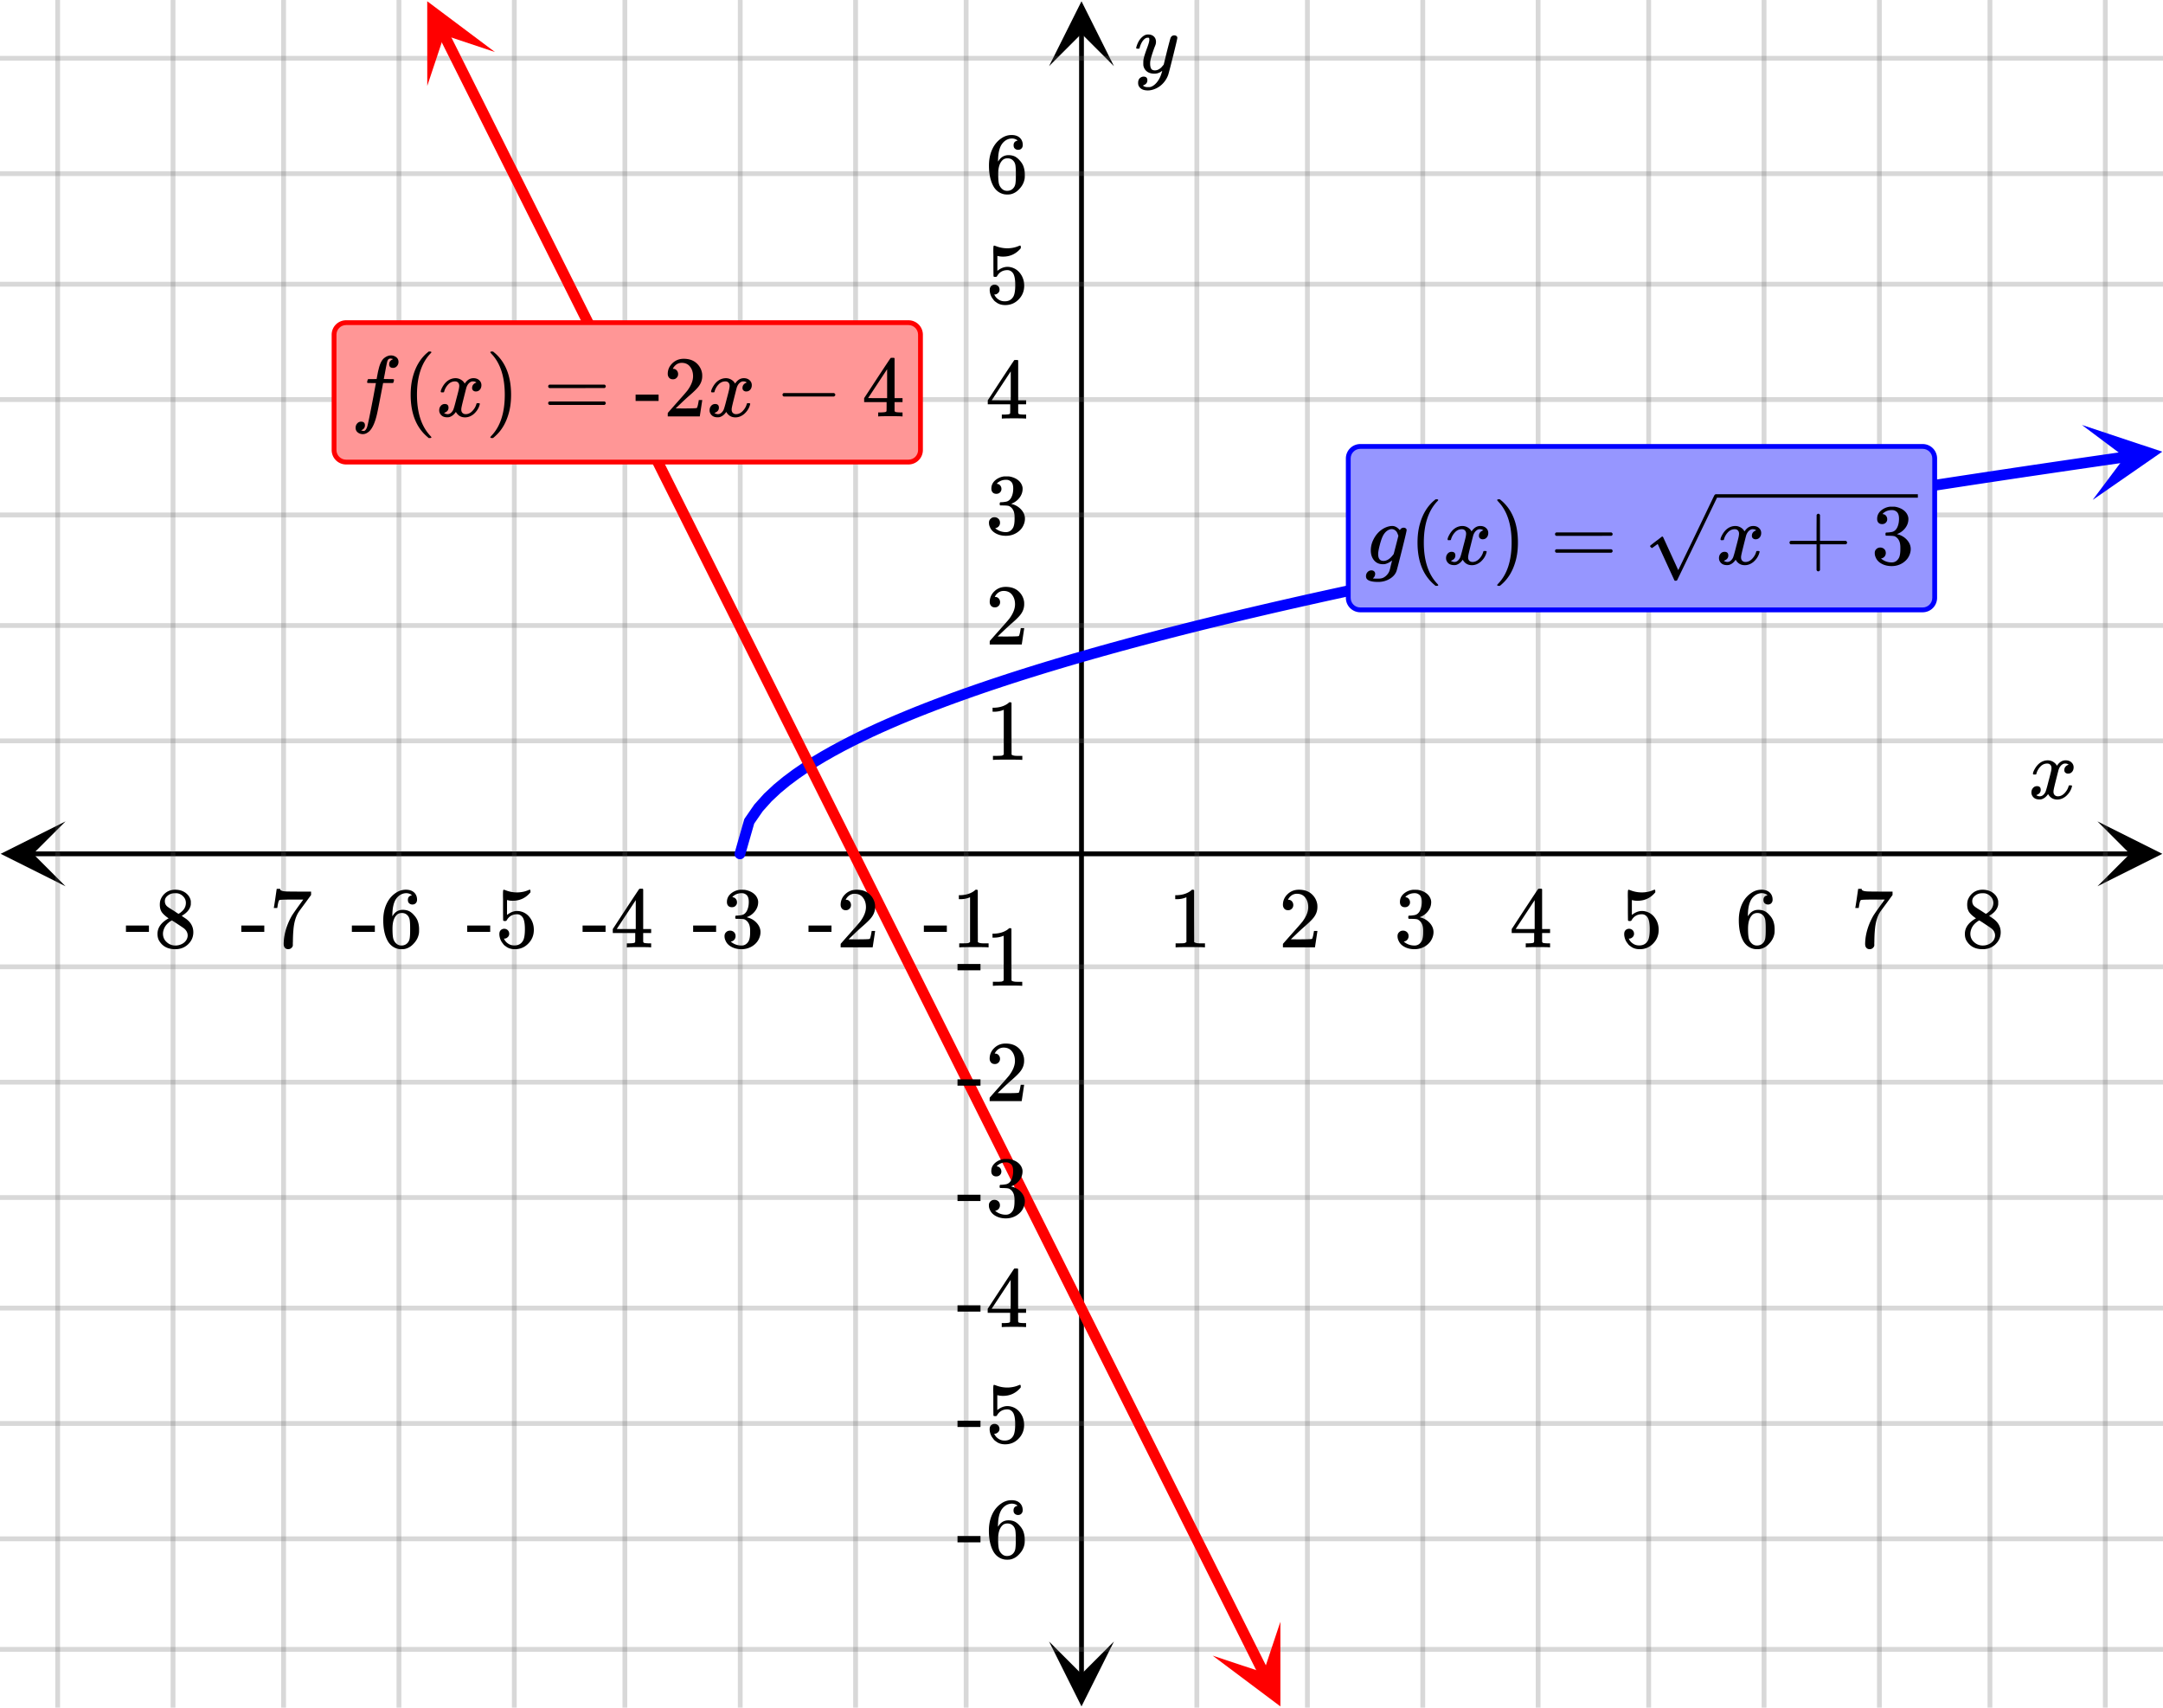 <svg xmlns="http://www.w3.org/2000/svg" width="450" height="355.25" viewBox="0 0 450 355"><defs><clipPath id="a"><path d="M.137 170.75H14V185H.137zm0 0"/></clipPath><clipPath id="b"><path d="M436.363 170.75H450V185h-13.637zm0 0"/></clipPath><clipPath id="c"><path d="M218.25 341H232v13.863h-13.75zm0 0"/></clipPath><clipPath id="d"><path d="M218.25 0H232v13.637h-13.75zm0 0"/></clipPath><clipPath id="e"><path d="M433 88h17v16h-17zm0 0"/></clipPath><clipPath id="f"><path d="M433.133 88.281l35.078-5.031 5.031 35.078-35.078 5.031zm0 0"/></clipPath><clipPath id="g"><path d="M88 0h15v18H88zm0 0"/></clipPath><clipPath id="h"><path d="M95.926-3.387l15.86 31.692L80.093 44.16 64.234 12.47zm0 0"/></clipPath><clipPath id="i"><path d="M252 337h15v18h-15zm0 0"/></clipPath><clipPath id="j"><path d="M266.375 337.254l15.855 31.691-31.69 15.86-15.856-31.692zm0 0"/></clipPath><clipPath id="k"><path d="M343 102h56v19h-56zm0 0"/></clipPath></defs><path fill="#fff" d="M0 0h450v355H0z"/><path d="M6.75 177h436.5v1H6.75zm0 0"/><g clip-path="url(#a)"><path d="M13.637 170.75l-13.5 6.75 13.5 6.75-6.75-6.75zm0 0"/></g><g clip-path="url(#b)"><path d="M436.363 170.75l13.5 6.75-13.5 6.75 6.75-6.75zm0 0"/></g><path d="M249 0v355M272 0v355M296 0v355M320 0v355M343 0v355M367 0v355M391 0v355M414 0v355M438 0v355M201 0v355M178 0v355M154 0v355M130 0v355M107 0v355M83 0v355M59 0v355M36 0v355M12 0v355"/><path d="M249.5 0v355c0 .277-.223.5-.5.5a.498.498 0 0 1-.5-.5V0c0-.277.223-.5.5-.5s.5.223.5.5zm23 0v355c0 .277-.223.5-.5.5a.498.498 0 0 1-.5-.5V0c0-.277.223-.5.5-.5s.5.223.5.5zm24 0v355c0 .277-.223.5-.5.5a.498.498 0 0 1-.5-.5V0c0-.277.223-.5.5-.5s.5.223.5.5zm24 0v355c0 .277-.223.5-.5.5a.498.498 0 0 1-.5-.5V0c0-.277.223-.5.5-.5s.5.223.5.5zm23 0v355c0 .277-.223.5-.5.5a.498.498 0 0 1-.5-.5V0c0-.277.223-.5.5-.5s.5.223.5.5zm24 0v355c0 .277-.223.5-.5.5a.498.498 0 0 1-.5-.5V0c0-.277.223-.5.5-.5s.5.223.5.5zm24 0v355c0 .277-.223.5-.5.5a.498.498 0 0 1-.5-.5V0c0-.277.223-.5.5-.5s.5.223.5.5zm23 0v355c0 .277-.223.5-.5.5a.498.498 0 0 1-.5-.5V0c0-.277.223-.5.5-.5s.5.223.5.5zm24 0v355c0 .277-.223.5-.5.5a.498.498 0 0 1-.5-.5V0c0-.277.223-.5.5-.5s.5.223.5.5zm-237 0v355c0 .277-.223.5-.5.5a.498.498 0 0 1-.5-.5V0c0-.277.223-.5.5-.5s.5.223.5.5zm-23 0v355c0 .277-.223.5-.5.5a.498.498 0 0 1-.5-.5V0c0-.277.223-.5.5-.5s.5.223.5.5zm-24 0v355c0 .277-.223.5-.5.5a.498.498 0 0 1-.5-.5V0c0-.277.223-.5.5-.5s.5.223.5.5zm-24 0v355c0 .277-.223.5-.5.5a.498.498 0 0 1-.5-.5V0c0-.277.223-.5.5-.5s.5.223.5.5zm-23 0v355c0 .277-.223.5-.5.5a.498.498 0 0 1-.5-.5V0c0-.277.223-.5.5-.5s.5.223.5.5zm-24 0v355c0 .277-.223.5-.5.5a.498.498 0 0 1-.5-.5V0c0-.277.223-.5.5-.5s.5.223.5.5zm-24 0v355c0 .277-.223.5-.5.5a.498.498 0 0 1-.5-.5V0c0-.277.223-.5.5-.5s.5.223.5.5zm-23 0v355c0 .277-.223.5-.5.5a.498.498 0 0 1-.5-.5V0c0-.277.223-.5.5-.5s.5.223.5.5zm-24 0v355c0 .277-.223.5-.5.5a.498.498 0 0 1-.5-.5V0c0-.277.223-.5.5-.5s.5.223.5.5zm0 0" fill="#666" fill-opacity=".251"/><path d="M224.5 348.25V6.75h1v341.5zm0 0"/><g clip-path="url(#c)"><path d="M218.25 341.363l6.75 13.5 6.75-13.5-6.75 6.75zm0 0"/></g><g clip-path="url(#d)"><path d="M218.25 13.637L225 .137l6.75 13.5-6.75-6.75zm0 0"/></g><path d="M0 154h450M0 130h450M0 107h450M0 83h450M0 59h450M0 36h450M0 12h450M0 201h450M0 225h450M0 249h450M0 272h450M0 296h450M0 320h450M0 343h450"/><path d="M0 153.5h450c.277 0 .5.223.5.5s-.223.5-.5.5H0a.498.498 0 0 1-.5-.5c0-.277.223-.5.5-.5zm0-24h450c.277 0 .5.223.5.5s-.223.5-.5.5H0a.498.498 0 0 1-.5-.5c0-.277.223-.5.5-.5zm0-23h450c.277 0 .5.223.5.5s-.223.5-.5.5H0a.498.498 0 0 1-.5-.5c0-.277.223-.5.5-.5zm0-24h450c.277 0 .5.223.5.5s-.223.5-.5.5H0a.498.498 0 0 1-.5-.5c0-.277.223-.5.5-.5zm0-24h450c.277 0 .5.223.5.5s-.223.5-.5.5H0a.498.498 0 0 1-.5-.5c0-.277.223-.5.5-.5zm0-23h450c.277 0 .5.223.5.5s-.223.5-.5.5H0a.498.498 0 0 1-.5-.5c0-.277.223-.5.5-.5zm0-24h450c.277 0 .5.223.5.5s-.223.5-.5.5H0a.498.498 0 0 1-.5-.5c0-.277.223-.5.5-.5zm0 189h450c.277 0 .5.223.5.5s-.223.5-.5.5H0a.498.498 0 0 1-.5-.5c0-.277.223-.5.5-.5zm0 24h450c.277 0 .5.223.5.5s-.223.5-.5.5H0a.498.498 0 0 1-.5-.5c0-.277.223-.5.5-.5zm0 24h450c.277 0 .5.223.5.5s-.223.5-.5.5H0a.498.498 0 0 1-.5-.5c0-.277.223-.5.5-.5zm0 23h450c.277 0 .5.223.5.5s-.223.5-.5.5H0a.498.498 0 0 1-.5-.5c0-.277.223-.5.5-.5zm0 24h450c.277 0 .5.223.5.5s-.223.5-.5.5H0a.498.498 0 0 1-.5-.5c0-.277.223-.5.5-.5zm0 24h450c.277 0 .5.223.5.5s-.223.5-.5.5H0a.498.498 0 0 1-.5-.5c0-.277.223-.5.5-.5zm0 23h450c.277 0 .5.223.5.5s-.223.5-.5.5H0a.498.498 0 0 1-.5-.5c0-.277.223-.5.5-.5zm0 0" fill="#666" fill-opacity=".251"/><path d="M152.867 177.191l1.934-6.765c.035-.117.086-.23.156-.328l1.934-2.801c.027-.043.058-.078.09-.113l1.933-2.153c.024-.023.043-.047.066-.066l1.938-1.813c.016-.015.035-.03.05-.047l1.934-1.597.047-.035 1.934-1.442c.012-.011.023-.02.035-.027l1.934-1.328c.011-.008.023-.012.03-.02l1.938-1.234c.008-.008.016-.012.024-.02l1.937-1.16.024-.012 1.933-1.097.02-.012 1.937-1.043.016-.012 1.937-.996c.004-.004.008-.007.016-.011l1.934-.954a.03.03 0 0 1 .015-.007l1.934-.922c.008-.004.012-.004.016-.008l1.933-.887c.004-.004.008-.004.012-.008l1.937-.859c.004 0 .008 0 .012-.004l1.934-.832c.004 0 .007-.004.011-.004l1.934-.808c.004-.004.008-.004.012-.004l1.933-.79c.004 0 .008 0 .008-.003l1.938-.766s.003 0 .007-.004l1.934-.746c.004 0 .008 0 .008-.004l1.937-.726c0-.004.004-.004.004-.004h.004l1.934-.715h.007l1.934-.7c.004 0 .004 0 .008-.003l1.934-.68c.003-.004.003-.004.007-.004l1.934-.672h.008l1.933-.656c0-.004.004-.004.004-.004l1.938-.644h.004l1.933-.637h.008l1.934-.621c0-.004.004-.004.004-.004l1.937-.613h.004l1.934-.602.003-.004 1.938-.594h.004l1.933-.582c0-.004.004-.004.004-.004l1.934-.574c.004 0 .004 0 .004-.004l1.937-.566h.004l1.934-.559c0-.004.004-.004.004-.004l1.933-.55h.004l1.934-.547h.004l1.937-.54h.004l1.934-.53.004-.004v.003l1.933-.527h.004l1.934-.52h.004l1.933-.511c0-.004.004-.004.004-.004l1.934-.504c0-.004.004-.004.004-.004l1.933-.5h.004l1.934-.496h.004l1.933-.492h.004l1.934-.484c0-.004 0-.004.004-.004l1.933-.48h.004l1.934-.477h.004l1.933-.47v-.003l1.938-.465 1.933-.465h.004l1.934-.457h.004l1.933-.453s0-.004.004-.004v.004l1.934-.453h.004l1.933-.445 1.938-.442 1.933-.441h.004l1.934-.434h.004l1.933-.433 1.938-.426 1.934-.426h.003l1.934-.422 1.938-.418 1.933-.414h.004l1.934-.414h.004l1.933-.406v-.004.004l1.934-.406h.004l1.933-.407h.004l3.867-.797h.004l1.934-.394 1.937-.39 1.934-.391h.004l1.933-.387 1.938-.383v-.004.004l1.933-.383 1.938-.379 1.934-.378h.003l1.934-.375 1.934-.372h.004l1.933-.37 1.938-.368 1.933-.367 1.938-.363 1.933-.364h.004l1.934-.359 1.933-.355c0-.004.004-.004.004-.004v.004l1.934-.36 1.934-.351h.003l1.934-.352 1.938-.352 1.933-.347 1.938-.344v-.004l1.933-.344 1.938-.34 1.933-.343 1.938-.34 1.933-.336 1.938-.336 1.934-.332v-.004.004l1.937-.336 1.934-.328 1.937-.332 1.934-.328 1.933-.324h.004l3.867-.649s.004 0 0 0h.004l1.934-.32v-.004.004l1.933-.32v-.004h.004l3.868-.633s0-.004 0 0l1.937-.317 1.934-.316 1.937-.312 1.934-.313 1.937-.312 3.867-.618h.004l1.934-.304 1.934-.309 1.937-.305 1.934-.3 1.937-.305 1.934-.3 1.933-.298s.004 0 0 0h.004l1.934-.3 1.933-.297 1.938-.297 1.934-.293 1.937-.293 3.867-.586h.004l3.867-.578v-.004l1.938-.285 1.933-.29 1.934-.285h.004l3.867-.57 1.938-.285 3.867-.563s.004 0 0 0h.004l1.933-.28 1.934-.278 1.937-.281 1.934-.278a1.13 1.13 0 0 1 1.273.953c.09.618-.34 1.188-.953 1.274l-1.933.277-.16-1.113.16 1.113-1.938.281-.16-1.113.164 1.113-1.937.278-.16-1.113.16 1.113-1.934.281-.16-1.113.16 1.113-1.934.281-.16-1.113.16 1.113-1.933.282-.164-1.114.164 1.114-1.934.285-.164-1.114.164 1.114-1.933.285-.164-1.113.164 1.113-1.934.285-.164-1.113.164 1.113-1.934.285-.168-1.113.168 1.113-1.937.285-.164-1.109.168 1.11-1.938.288-.164-1.113.164 1.113-1.933.29-.164-1.114.164 1.113-1.934.293-.168-1.113.168 1.113-1.933.29-.168-1.114.168 1.114-1.934.292-.168-1.113.168 1.113-1.934.293-.168-1.109.168 1.11-1.933.296-.172-1.113.172 1.113-1.934.297-.172-1.113.172 1.113-1.933.297-.172-1.113.172 1.113-1.938.297-.168-1.113.172 1.113-1.938.3-.171-1.113.171 1.114-1.933.3-.172-1.113.172 1.114-1.934.3-.172-1.113.172 1.113-1.933.301-.176-1.11.176 1.11-1.934.305-.176-1.11.176 1.11-1.933.308-.176-1.113.176 1.11-1.934.308-.176-1.11.176 1.11-1.934.309-.18-1.114.18 1.114-1.933.308-.18-1.11.18 1.11-1.934.313-.18-1.114.18 1.114-1.933.308-.18-1.11.18 1.11-1.938.317-.18-1.114.184 1.114-1.938.312-.18-1.11.184 1.11-1.937.317-.18-1.11.184 1.11-1.938.316-.18-1.11.18 1.11-1.933.32-.184-1.109.184 1.11-1.934.32-.183-1.11.183 1.11-1.933.32-.184-1.11.183 1.11-1.933.324-.184-1.11.184 1.11-1.934.324-.187-1.109.187 1.11-1.933.324-.188-1.11.188 1.11-1.934.328-.187-1.11.187 1.11-1.933.328-.188-1.106.188 1.106-1.934.332-.191-1.11.19 1.11-1.933.332-.191-1.11.191 1.11-1.933.336-.192-1.11.192 1.11-1.934.336-.191-1.11.191 1.11-1.933.336-.196-1.11.196 1.11-1.934.34-.195-1.11.195 1.11-1.934.34-.195-1.11.195 1.11-1.933.34-.196-1.106.196 1.105-1.934.348-.199-1.11.2 1.11-1.934.344-.2-1.106.2 1.106-1.934.347-.2-1.105.2 1.105-1.934.352-.203-1.11.203 1.11-1.933.351-.203-1.109.203 1.11-1.934.351-.203-1.105.203 1.105-1.933.356-.204-1.106.204 1.106-1.934.355-.207-1.106.207 1.106-1.934.36-.207-1.106.207 1.105-1.933.364-.207-1.106.207 1.106-1.934.363-.207-1.106.207 1.106-1.933.367-.211-1.105.21 1.105-1.933.367-.21-1.105.21 1.105-1.934.367-.21-1.101.21 1.101-1.933.375-.211-1.105.21 1.105-1.933.375-.215-1.105.215 1.102-1.933.378-.215-1.105.219 1.105-1.938.38-.215-1.106.219 1.105-1.938.383-.214-1.105.218 1.105-1.937.383-.219-1.105.223 1.105-1.934.387-.222-1.106.222 1.106-1.933.386-.223-1.101.223 1.101-1.934.395-.223-1.106.223 1.106-1.934.394-.226-1.105.226 1.102-1.933.398-.227-1.102.227 1.102-1.934.398-.226-1.101.23 1.101-1.937.403-.227-1.098.23 1.098-1.937.406-.23-1.102.234 1.102-1.934.41-.234-1.101.234 1.101-1.933.41-.235-1.101.235 1.101-1.934.414-.234-1.097.234 1.097-1.933.418-.239-1.097.243 1.097-1.938.422-.238-1.101.242 1.101-1.938.422-.238-1.097.242 1.097-1.933.43-.242-1.098.242 1.098-1.934.43-.246-1.098.246 1.098-1.933.433-.247-1.098.25 1.098-1.937.438-.246-1.098.25 1.098-1.934.441-.254-1.094.254 1.094-1.933.445-.254-1.093.254 1.093-1.934.453-.254-1.097.258 1.094-1.938.457-.253-1.098.257 1.094-1.933.46-.262-1.093.262 1.094-1.934.46-.262-1.093.266 1.094-1.937.464-.262-1.093.266 1.093-1.934.473-.266-1.094.266 1.094-1.934.477-.27-1.094.274 1.09-1.933.48-.274-1.09.274 1.09-1.934.488-.273-1.093.277 1.09-1.938.492-.273-1.09.277 1.09-1.933.496-.281-1.09.285 1.09-1.938.5-.281-1.09.285 1.09-1.934.508-.285-1.09.29 1.086-1.938.515-.285-1.09.289 1.086-1.934.52-.293-1.086.297 1.086-1.934.523-.296-1.085.297 1.085-1.934.532-.297-1.082.3 1.082-1.933.539-.3-1.086.304 1.082-1.937.547-.305-1.082.309 1.082-1.934.55-.309-1.082.313 1.083-1.934.558-.312-1.078.316 1.078-1.933.566-.317-1.078.32 1.078-1.937.575-.32-1.078.328 1.078-1.938.586-.324-1.078.328 1.074-1.933.594-.329-1.075.333 1.075-1.934.601-.332-1.074.336 1.074-1.934.61-.34-1.07.344 1.07-1.933.62-.344-1.07.351 1.07-1.937.633-.348-1.07.356 1.07-1.934.645-.36-1.07.364 1.066-1.934.656-.363-1.062.367 1.062-1.933.668-.368-1.062.375 1.062-1.933.684-.375-1.063.379 1.059-1.934.7-.383-1.06.391 1.055-1.934.711-.39-1.055.398 1.055-1.933.727-.399-1.051.406 1.05-1.937.747-.402-1.051.414 1.047-1.938.766-.414-1.047.426 1.043-1.934.785-.425-1.04.433 1.036-1.933.808-.434-1.039.445 1.036-1.933.832-.446-1.032.457 1.028-1.937.859-.457-1.027.472 1.02-1.937.89-.469-1.024.485 1.016-1.934.922-.484-1.016.5 1.008-1.938.957-.496-1.008.516 1-1.938.996-.515-1 .535.989-1.934 1.047-.535-.993.555.98-1.934 1.099-.555-.981.578.965-1.933 1.16-.578-.965.605.95-1.937 1.234-.606-.946.637.926-1.934 1.328-.636-.925.672.898-1.934 1.445-.672-.902.715.867-1.934 1.598-.714-.867.765.82-1.933 1.812-.77-.82.836.75-1.934 2.153-.836-.754.926.64-1.933 2.801-.926-.64 1.082.312-1.938 6.762a1.123 1.123 0 1 1-2.16-.618zm0 0" fill="#00f"/><g clip-path="url(#e)"><g clip-path="url(#f)" clip-rule="evenodd"><path d="M433.133 88.281l16.71 5.559-14.472 10.031 6.676-8.914zm0 0" fill="#00f"/></g></g><path d="M93.344 6.535l1.144 2.29 1.145 2.284-1.004.504 1.004-.504 2.289 4.579-1.004.503 1.004-.503 1.144 2.289 1.149 2.285-1.008.504 1.008-.504 2.289 4.578-1.008.504 1.008-.504 1.144 2.289 1.145 2.285 1.144 2.29-1.007.503 1.007-.504 2.29 4.578-1.004.504 1.004-.504 1.144 2.285 1.145 2.29-1.004.503 1.004-.504 1.144 2.29 1.149 2.289-1.008.504 1.008-.504 1.144 2.285 1.145 2.289-1.008.504 1.008-.504 2.289 4.578 1.144 2.285-1.008.504 1.008-.504 2.29 4.578-1.005.504 1.004-.504 1.145 2.29 1.144 2.284-1.004.504 1.004-.504 1.145 2.29 1.148 2.289-1.007.503 1.007-.503 1.145 2.289 1.144 2.285-1.007.504 1.007-.504 2.29 4.578-1.008.504 1.007-.504 1.145 2.289 1.145 2.285-1.004.504 1.004-.504 3.433 6.867-1.004.5 1.004-.5 1.145 2.285-1.004.504 1.004-.504 1.148 2.29 2.29 4.578 1.144 2.285-1.008.504 1.008-.504 2.289 4.578-1.008.504 1.008-.504 1.144 2.289 1.145 2.285 1.144 2.29-1.004.503 1.004-.504 2.29 4.578-1.005.5 1.004-.5 1.149 2.285 1.144 2.29-1.007.503 1.007-.503 2.29 4.578 1.144 2.285 1.144 2.289-1.007.504 1.007-.504 1.145 2.289-1.004.504 1.004-.504 1.145 2.289v-.004.004l1.144 2.285-1.004.504 1.004-.504 2.29 4.578-1.005.504 1.004-.504 1.149 2.29v-.005.004l1.144 2.286-1.008.503 1.008-.503 3.434 6.867-1.008.5 1.008-.5 1.144 2.285 2.29 4.578-1.005.504 1.004-.504 1.145 2.29-1.004.5 1.004-.5 1.144 2.284 1.145 2.29 1.148 2.288-1.007.504 1.007-.504 1.145 2.29-1.008.5 1.008-.5 1.144 2.285 1.145 2.289-1.008.504 1.008-.504 1.144 2.289 1.145 2.285 1.145 2.289-1.008.504 1.008-.504 2.289 4.578 1.144 2.285 1.145 2.29-1.004.503 1.004-.504 1.148 2.29 1.145 2.288 1.144 2.286-1.008.503 1.008-.503 2.29 4.578-1.009.504 1.008-.504 1.145 2.289 1.144 2.285 2.29 4.578-1.005.504 1.004-.504 1.145 2.29 1.144 2.284 1.149 2.29 1.144 2.288-1.007.504 1.007-.504 1.145 2.29 1.144 2.285 2.29 4.578-1.008.504 1.007-.504 1.145 2.289-1.008.504 1.008-.504 1.145 2.285 1.144 2.289-1.004.504 1.004-.504 2.29 4.578-1.005.504 1.004-.504 1.149 2.285 3.433 6.867 1.145 2.286-1.008.504 1.008-.504 1.144 2.289-1.008.504 1.008-.504 2.29 4.578-1.005.504 1.004-.504 1.145 2.285-1.004.504 1.004-.504 2.289 4.578-1.004.504 1.004-.504 1.148 2.29 1.145 2.284-1.008.504 1.008-.504 1.144 2.29-1.007.503 1.007-.504 2.29 4.578 1.144 2.286-1.008.504 1.008-.504 1.145 2.289-1.008.504 1.008-.504 2.289 4.578-1.004.5 1.004-.5 1.144 2.285 1.145 2.289-1.004.504 1.004-.504 1.148 2.29-1.008.503 1.008-.504 1.145 2.29 1.144 2.284-1.008.504 1.008-.504 1.145 2.29-1.008.503 1.008-.504 2.289 4.579-1.008.5 1.008-.5 1.144 2.285 2.29 4.578-1.005.504 1.004-.504 1.145 2.289L250.19 320l1.149 2.29-1.008.503 1.008-.504 1.144 2.29-1.007.503 1.007-.504 1.145 2.29v-.005.004l1.144 2.285-1.007.504 1.007-.504 2.29 4.578-1.008.504 1.007-.504 1.145 2.29v-.004.004l1.145 2.285-1.004.504 1.004-.504 3.433 6.867-1.004.5 1.004-.5 1.149 2.285c.277.559.05 1.234-.504 1.512a1.13 1.13 0 0 1-1.512-.504l-1.145-2.29-1.144-2.284 1.008-.504-1.008.504-3.434-6.868 1.004-.503-1.004.503-1.144-2.285-1.145-2.289 1.004-.504-1.004.504-2.289-4.578 1.004-.504-1.004.504-1.148-2.285 1.008-.504-1.008.504-3.434-6.867 1.008-.504-1.008.504-1.144-2.285-2.29-4.579 1.004-.503-1.003.503-1.145-2.289-1.144-2.285 1.003-.504-1.004.504-1.144-2.289 1.004-.504-1.004.504-1.145-2.289-1.148-2.289 1.008-.504-1.008.504-1.145-2.285 1.008-.504-1.008.504-2.289-4.578 1.008-.504-1.008.504-1.144-2.29-1.145-2.284 1.008-.504-1.008.504-1.144-2.29 1.004-.503-1.004.503-2.29-4.578-1.144-2.285 1.004-.504-1.004.504-1.144-2.289 1.004-.504-1.004.504-1.149-2.289-1.144-2.289 1.008-.5-1.008.5-1.145-2.285-1.144-2.29 1.007-.503-1.007.504-1.145-2.29 1.008-.503-1.008.504-1.144-2.29-1.145-2.284 1.004-.504-1.004.504-1.144-2.29 1.003-.503-1.003.503-2.29-4.578 1.004-.5-1.004.5-1.144-2.285-1.149-2.289-1.144-2.289 1.008-.504-1.008.504-1.145-2.289-1.144-2.285-2.29-4.578 1.009-.504-1.008.504-1.145-2.29v.005-.004l-1.144-2.286-1.145-2.289 1.004-.503-1.004.503-2.289-4.578 1.004-.5-1.004.5-1.148-2.285-1.145-2.289 1.008-.504-1.008.504-2.289-4.578 1.008-.5-1.008.5-1.144-2.285-3.434-6.867 1.004-.5-1.004.5-1.144-2.286-2.29-4.578-1.148-2.289 1.008-.5-1.008.5-1.145-2.285 1.008-.504-1.008.504-2.289-4.578 1.008-.504-1.008.504-1.144-2.29-1.145-2.284 1.008-.504-1.008.504-2.289-4.578 1.004-.504-1.004.504-1.144-2.29-1.145-2.285-1.144-2.289 1.004-.504-1.004.504-1.149-2.289-1.144-2.285-1.145-2.289 1.008-.504-1.008.504-1.144-2.289 1.007-.504-1.007.504-1.145-2.289-1.144-2.285-1.145-2.29 1.008-.503-1.008.504-1.144-2.29 1.003-.503-1.003.504-1.145-2.29-1.145-2.285 1.004-.503-1.004.503-1.144-2.289-1.149-2.289-1.144-2.289 1.008-.504-1.008.504-1.145-2.285-3.433-6.867 1.008-.504-1.008.504-1.145-2.285-2.289-4.578 1.004-.504-1.004.504-1.144-2.29-1.145-2.285 1.004-.503-1.004.503-1.148-2.289-1.145-2.289 1.008-.504-1.008.504-1.144-2.289-1.145-2.285 1.008-.504-1.008.504-3.433-6.867 1.007-.504-1.007.504-1.145-2.285-1.144-2.29 1.003-.503-1.004.504-2.289-4.578-1.148-2.286 1.008-.504-1.008.504-1.145-2.289 1.008-.504-1.008.504-2.289-4.578-1.144-2.285 1.008-.504-1.008.504-1.145-2.289 1.008-.504-1.008.504-2.289-4.578 1.004-.504-1.004.504-1.144-2.285-1.145-2.29 1.004-.503-1.004.504-1.144-2.29-1.149-2.288 1.008-.504-1.008.504-1.144-2.286-1.145-2.289 1.008-.504-1.008.504-2.289-4.578 1.008-.5-1.008.5-1.144-2.285-1.145-2.289 1.008-.504-1.008.504-2.289-4.578 1.004-.5-1.004.5-1.145-2.285 1.004-.504-1.004.504-2.289-4.578 1.004-.504-1.004.504-1.148-2.29-1.145-2.285 1.008-.504-1.008.504-2.289-4.578 1.008-.504-1.008.504-1.144-2.289L105.07 35l1.008-.504-1.008.504-3.433-6.867 1.004-.5-1.004.5-1.145-2.285-1.144-2.29 1.004-.503-1.004.504-1.149-2.29-1.144-2.289 1.007-.5-1.007.5-1.145-2.285-1.144-2.289 1.007-.504-1.007.504-2.29-4.578 1.008-.5-1.007.5-1.145-2.285a1.125 1.125 0 1 1 2.012-1.008zm0 0" fill="red"/><g clip-path="url(#g)"><g clip-path="url(#h)" clip-rule="evenodd"><path d="M102.973 10.7L88.883.136l.008 17.61L92.406 7.18zm0 0" fill="red"/></g></g><g clip-path="url(#i)"><g clip-path="url(#j)" clip-rule="evenodd"><path d="M266.375 337.254l.004 17.61-14.09-10.563 10.566 3.52zm0 0" fill="red"/></g></g><path d="M423.047 161c-.074-.074-.11-.14-.11-.203.051-.324.239-.738.563-1.25.563-.844 1.27-1.332 2.125-1.469.168-.02.293-.031.375-.031.418 0 .8.105 1.156.32.356.215.61.48.766.805.156-.2.254-.324.297-.375.437-.5.949-.75 1.531-.75.488 0 .887.14 1.195.422.309.281.461.625.461 1.031 0 .375-.105.688-.32.938-.215.25-.492.375-.836.375a.814.814 0 0 1-.563-.196.67.67 0 0 1-.218-.523c0-.551.3-.934.906-1.14 0-.013-.066-.052-.203-.126-.113-.074-.285-.11-.516-.11a.936.936 0 0 0-.344.048c-.457.187-.796.582-1.015 1.187-.031.094-.203.762-.516 2.008-.312 1.246-.48 1.945-.5 2.101a2.243 2.243 0 0 0-.062.532c0 .293.082.52.25.687.168.168.39.25.672.25.5 0 .957-.215 1.367-.64.41-.426.691-.895.836-1.407.031-.125.066-.195.101-.21.035-.016.133-.024.29-.024.23 0 .343.047.343.14 0 .012-.015.079-.047.204-.199.738-.613 1.386-1.25 1.937-.562.45-1.156.672-1.781.672-.844 0-1.48-.379-1.906-1.14-.356.542-.801.902-1.344 1.078a1.76 1.76 0 0 1-.469.047c-.687 0-1.176-.25-1.469-.75a1.322 1.322 0 0 1-.187-.72c0-.355.11-.66.328-.913a1.05 1.05 0 0 1 .828-.383c.52 0 .781.254.781.766 0 .437-.214.761-.64.968-.02.012-.05.024-.086.04a1.046 1.046 0 0 0-.094.046c-.027.016-.043.024-.055.024l-.046.015c0 .031.09.082.265.156.145.063.301.094.469.094.438 0 .813-.27 1.125-.812.125-.219.355-1 .688-2.344.074-.27.152-.574.242-.914.09-.34.152-.598.195-.774.043-.175.066-.285.078-.328.063-.324.094-.558.094-.703 0-.281-.078-.508-.235-.68-.156-.171-.375-.257-.656-.257-.543 0-1.011.207-1.406.625a3.462 3.462 0 0 0-.828 1.437c-.02.106-.047.168-.078.188-.031.02-.13.031-.297.031zm0 0M250.484 196.95h.203v-.829h-1.062c-.594 0-.984-.094-1.172-.266l-.016-5.406v-5.39a.496.496 0 0 0-.312-.094c-.11 0-.188.015-.203.047a2.646 2.646 0 0 1-.563.422c-.672.406-1.515.64-2.515.671h-.344v.829h.344c.672 0 1.297-.125 1.844-.344a.653.653 0 0 1 .14-.047v9.312c-.187.125-.328.204-.422.22-.203.03-.656.046-1.36.046h-.468v.828h.219c.203-.031 1.156-.047 2.828-.047 1.703 0 2.656.016 2.86.047zm0 0M267.984 189.23c.329 0 .579-.109.782-.328.203-.203.296-.453.296-.75a1.13 1.13 0 0 0-.28-.765.907.907 0 0 0-.735-.328c-.047 0-.078 0-.078-.016s.015-.047.047-.11c.046-.078.078-.14.109-.187.438-.625 1-.937 1.688-.937.75 0 1.328.265 1.734.796.422.532.625 1.204.625 1.985 0 .922-.39 1.922-1.203 3.015-.375.47-1.219 1.422-2.516 2.875-1 1.125-1.5 1.704-1.515 1.72-.032.03-.032.171-.032.405v.344h6.672v-.047l.5-3.297v-.062h-.719v.062c-.109.672-.203 1.094-.25 1.22-.062.234-.125.359-.171.374-.125.063-1.125.094-3.016.094l-1.36-.016 1.063-1.015a46.51 46.51 0 0 1 1.797-1.657c1.015-.875 1.703-1.562 2.031-2.062.422-.61.625-1.266.625-1.969 0-.172 0-.375-.031-.594a3.58 3.58 0 0 0-1.25-2.187c-.672-.563-1.531-.828-2.563-.828-.921 0-1.703.297-2.359.922-.64.61-.969 1.36-.969 2.218 0 .313.094.579.281.797.188.22.454.328.797.328zm0 0M292.281 188.605c.313 0 .578-.093.766-.296a.944.944 0 0 0 .297-.72c0-.265-.078-.5-.235-.702-.171-.203-.359-.328-.609-.344-.047-.016-.094-.031-.125-.031l.063-.078c.03-.047.078-.094.14-.157.063-.047.11-.093.156-.109.454-.328.985-.484 1.594-.484.313 0 .594.078.844.25.422.265.625.78.625 1.562 0 .734-.14 1.36-.406 1.875-.282.531-.688.828-1.22.89-.358.063-.702.094-1.03.094-.032 0-.063.016-.094.063-.047.031-.063.125-.063.266 0 .156.016.25.047.28l.047.048.75.015c.563.016.922.047 1.11.125.765.391 1.14 1.141 1.14 2.282v.359c0 .828-.094 1.422-.297 1.828-.344.625-.844.953-1.5.953a3.368 3.368 0 0 1-2.234-.812l.125-.032a1.115 1.115 0 0 0 .875-1.125c0-.328-.11-.593-.328-.812a1.184 1.184 0 0 0-.828-.313c-.313 0-.579.094-.797.313-.235.203-.344.484-.344.812 0 .344.063.641.188.891.218.563.625 1.016 1.234 1.344.625.344 1.328.5 2.11.5.812 0 1.53-.203 2.187-.594.656-.406 1.125-.906 1.422-1.531.218-.453.343-.922.343-1.422 0-.703-.265-1.328-.765-1.89a3.803 3.803 0 0 0-1.844-1.141 1.201 1.201 0 0 1-.188-.063c-.062-.015-.062-.031 0-.047a3.69 3.69 0 0 0 1.641-1.203c.438-.562.672-1.187.672-1.906 0-.203-.031-.36-.063-.484-.203-.72-.703-1.297-1.5-1.688a4.456 4.456 0 0 0-1.203-.375c-.109-.016-.375-.016-.796-.016h-.266a3.503 3.503 0 0 0-1.875.813c-.531.469-.797 1.031-.797 1.719 0 .328.078.593.266.797.187.203.453.296.765.296zm0 0M322.313 196.95h.171v-.829h-.53c-.579-.016-.923-.062-1.017-.14a.417.417 0 0 1-.109-.22V193.98h1.656v-.828h-1.656v-8.28l-.11-.11h-.327c-.235 0-.36.015-.375.031-.032.016-.954 1.406-2.797 4.203l-2.719 4.156v.828h4.672v.891c0 .625-.016.953-.016.984-.062.094-.125.157-.219.172-.125.047-.437.078-.953.094h-.562v.828h.156c.172-.031.985-.047 2.422-.047 1.375 0 2.156.016 2.313.047zm-3.032-3.798h-1.984l-1.969-.015 3.953-6zm0 0M338.922 193.09c-.297 0-.547.11-.735.297-.187.187-.28.453-.28.797v.171a.647.647 0 0 1 .015.157c.094.64.312 1.172.687 1.61.157.25.36.452.594.593.516.422 1.156.625 1.922.625 1.11 0 2.047-.39 2.813-1.188.765-.78 1.14-1.734 1.14-2.828 0-.937-.25-1.765-.765-2.484-.5-.703-1.157-1.156-1.97-1.36a3.154 3.154 0 0 0-.734-.093c-.718 0-1.421.281-2.109.828v-3.094l.188.031c.296.078.625.11 1 .11 1.484 0 2.718-.578 3.687-1.75v-.235c0-.218-.047-.312-.14-.312a.525.525 0 0 0-.235.062c-.781.344-1.594.5-2.438.5a6.405 6.405 0 0 1-2.406-.468l-.312-.094c-.031 0-.063 0-.078.031-.079 0-.11.328-.11 1 0 .14 0 .453.016.938v1.28c0 2.048.015 3.11.031 3.157.031.063.14.11.344.11.14 0 .219-.016.265-.032.047-.015.094-.062.141-.156.469-.813 1.188-1.219 2.125-1.219.453 0 .828.188 1.14.594.329.437.5 1.266.5 2.5 0 1.094-.124 1.86-.343 2.312-.375.72-.984 1.079-1.844 1.079-.5 0-.937-.125-1.312-.391a2.317 2.317 0 0 1-.828-.953l-.047-.078h.125c.25 0 .469-.11.672-.297a.924.924 0 0 0 .312-.703c0-.297-.094-.547-.297-.75a1.04 1.04 0 0 0-.734-.297zm0 0M367.719 186.121c-.563.11-.844.422-.844.969 0 .297.078.531.25.687a.98.98 0 0 0 .703.266c.281 0 .516-.094.688-.281.171-.172.265-.422.265-.719 0-.64-.219-1.156-.64-1.531-.422-.375-.985-.547-1.688-.547-.75 0-1.453.219-2.11.672-.812.547-1.452 1.297-1.906 2.281-.453.969-.687 2.094-.687 3.39 0 1.907.36 3.422 1.063 4.547.53.782 1.25 1.266 2.125 1.438.187.031.39.047.625.047.28 0 .515-.016.718-.063.625-.14 1.203-.468 1.719-1.015.61-.625.969-1.282 1.125-2 .063-.235.078-.5.078-.766v-.328c0-.703-.125-1.344-.375-1.922a3.952 3.952 0 0 0-.703-1.016 3.592 3.592 0 0 0-.86-.734c-.421-.234-.906-.344-1.452-.344-.844 0-1.516.36-2 1.078l-.141.235-.031-.063c0-1.656.28-2.859.859-3.64.563-.719 1.266-1.078 2.094-1.078.484.03.86.187 1.125.437zm-.797 4.328c.187.25.297.547.344.906.046.344.078.86.078 1.547v.578c0 .657-.031 1.157-.078 1.5-.047.36-.157.657-.344.907-.328.453-.797.687-1.406.687-.391 0-.735-.125-1.016-.375a2.158 2.158 0 0 1-.625-.922c-.14-.406-.203-1.156-.203-2.218 0-1.313.281-2.25.875-2.844.281-.281.64-.406 1.078-.406.531 0 .969.203 1.297.64zm0 0M385.984 188.7v.062h.72v-.063c.015-.015.03-.14.062-.344.046-.312.109-.593.171-.843.094-.235.157-.375.204-.39.109-.079 1.203-.11 3.296-.11h1.672l-.828 1.14c-.765 1.063-1.265 1.782-1.515 2.172-.938 1.625-1.485 3.266-1.672 4.875-.047.516-.063.844-.063 1.031 0 .344.078.625.25.813.172.203.406.297.703.297a.975.975 0 0 0 .594-.203c.188-.157.313-.328.36-.532v-.156-.422c.015-.172.015-.343.015-.515.016-.86.047-1.532.094-2.016.11-1.64.484-2.937 1.11-3.906.03-.047.093-.14.218-.313.125-.172.297-.406.516-.703.234-.312.437-.594.625-.844l1.218-1.671v-.704h-2.187c-1.563 0-2.578-.015-3.031-.03-.454-.032-.766-.079-.938-.173-.187-.078-.265-.187-.265-.297v-.078h-.375c-.235 0-.36.016-.36.032l-.281 1.937c-.188 1.281-.297 1.938-.313 1.953zm0 0M411.094 190.918c-1.547.86-2.313 1.937-2.313 3.234 0 .625.14 1.141.438 1.578.703 1.079 1.781 1.61 3.265 1.61 1.063 0 1.954-.344 2.672-1.031.719-.688 1.078-1.516 1.078-2.5 0-1.063-.453-1.954-1.359-2.672-.016-.032-.375-.266-1.047-.719l.219-.156c.922-.563 1.469-1.25 1.64-2.047.032-.094.032-.281.032-.531 0-.22 0-.36-.016-.438-.14-.672-.515-1.219-1.11-1.656-.609-.422-1.312-.625-2.124-.625-.656 0-1.25.156-1.766.484-.5.328-.89.766-1.156 1.313-.188.343-.281.781-.281 1.297 0 .687.156 1.234.468 1.656.329.422.782.812 1.36 1.203zm3.594-3.203c0 .734-.329 1.375-.985 1.89a1.458 1.458 0 0 1-.312.235c-.157.094-.235.14-.235.156l-1.047-.687c-.718-.438-1.093-.688-1.156-.75-.437-.297-.64-.704-.64-1.22 0-.39.14-.718.437-1 .438-.421.969-.64 1.61-.64.312 0 .515 0 .593.016.485.094.89.328 1.219.687.344.36.515.797.515 1.313zm-4.766 6.406c0-.266.047-.547.156-.86.235-.718.735-1.312 1.485-1.796l.218-.11.14.079c.11.078.267.171.47.296.187.125.375.25.546.36.891.594 1.391.922 1.485 1.031.422.39.64.844.64 1.36 0 .343-.109.687-.312 1a2.25 2.25 0 0 1-.906.78 2.935 2.935 0 0 1-1.344.313 2.58 2.58 0 0 1-1.797-.703c-.515-.453-.781-1.047-.781-1.75zm0 0M192.203 193.73h4.781v-1.312h-4.78zm13.266 3.22h.203v-.829h-1.063c-.593 0-.984-.094-1.172-.266l-.015-5.406v-5.39a.496.496 0 0 0-.313-.094c-.109 0-.187.015-.203.047a2.646 2.646 0 0 1-.562.422c-.672.406-1.516.64-2.516.671h-.344v.829h.344c.672 0 1.297-.125 1.844-.344a.653.653 0 0 1 .14-.047v9.312c-.187.125-.328.204-.421.22-.203.03-.657.046-1.36.046h-.469v.828h.22c.202-.031 1.155-.047 2.827-.047 1.703 0 2.657.016 2.86.047zm0 0M168.203 193.73h4.781v-1.312h-4.78zm7.766-4.5c.328 0 .578-.109.781-.328.203-.203.297-.453.297-.75a1.13 1.13 0 0 0-.281-.765.907.907 0 0 0-.735-.328c-.047 0-.078 0-.078-.016s.016-.047.047-.11c.047-.078.078-.14.11-.187.437-.625 1-.937 1.687-.937.75 0 1.328.265 1.734.796.422.532.625 1.204.625 1.985 0 .922-.39 1.922-1.203 3.015-.375.47-1.219 1.422-2.516 2.875-1 1.125-1.5 1.704-1.515 1.72-.031.03-.031.171-.031.405v.344h6.672v-.047l.5-3.297v-.062h-.72v.062c-.109.672-.202 1.094-.25 1.22-.062.234-.124.359-.171.374-.125.063-1.125.094-3.016.094l-1.36-.016 1.063-1.015a46.51 46.51 0 0 1 1.797-1.657c1.016-.875 1.703-1.562 2.031-2.062.422-.61.625-1.266.625-1.969 0-.172 0-.375-.03-.594a3.58 3.58 0 0 0-1.25-2.187c-.673-.563-1.532-.828-2.563-.828-.922 0-1.703.297-2.36.922-.64.61-.968 1.36-.968 2.218 0 .313.093.579.28.797.188.22.454.328.798.328zm0 0M144.203 193.73h4.781v-1.312h-4.78zm8.063-5.125c.312 0 .578-.093.765-.296a.944.944 0 0 0 .297-.72c0-.265-.078-.5-.234-.702-.172-.203-.36-.328-.61-.344-.047-.016-.093-.031-.125-.031l.063-.078c.031-.047.078-.094.14-.157.063-.047.11-.093.157-.109.453-.328.984-.484 1.594-.484.312 0 .593.078.843.25.422.265.625.78.625 1.562 0 .734-.14 1.36-.406 1.875-.281.531-.688.828-1.219.89-.36.063-.703.094-1.031.094-.031 0-.063.016-.094.063-.047.031-.062.125-.062.266 0 .156.015.25.047.28l.047.048.75.015c.562.016.921.047 1.109.125.766.391 1.14 1.141 1.14 2.282v.359c0 .828-.093 1.422-.296 1.828-.344.625-.844.953-1.5.953a3.368 3.368 0 0 1-2.235-.812l.125-.032a1.115 1.115 0 0 0 .875-1.125c0-.328-.11-.593-.328-.812a1.184 1.184 0 0 0-.828-.313c-.313 0-.578.094-.797.313-.234.203-.344.484-.344.812 0 .344.063.641.188.891.219.563.625 1.016 1.234 1.344.625.344 1.328.5 2.11.5.812 0 1.53-.203 2.187-.594.656-.406 1.125-.906 1.422-1.531.219-.453.344-.922.344-1.422 0-.703-.266-1.328-.766-1.89a3.803 3.803 0 0 0-1.844-1.141 1.201 1.201 0 0 1-.187-.063c-.063-.015-.063-.031 0-.047a3.69 3.69 0 0 0 1.64-1.203c.438-.562.672-1.187.672-1.906 0-.203-.03-.36-.062-.484-.203-.72-.703-1.297-1.5-1.688a4.456 4.456 0 0 0-1.203-.375c-.11-.016-.375-.016-.797-.016h-.266a3.503 3.503 0 0 0-1.875.813c-.531.469-.797 1.031-.797 1.719 0 .328.078.593.266.797.188.203.453.296.766.296zm0 0M121.203 193.73h4.781v-1.312h-4.78zm14.094 3.22h.172v-.829h-.531c-.579-.016-.922-.062-1.016-.14a.417.417 0 0 1-.11-.22V193.98h1.657v-.828h-1.656v-8.28l-.11-.11h-.328c-.234 0-.36.015-.375.031-.031.016-.953 1.406-2.797 4.203l-2.719 4.156v.828h4.672v.891c0 .625-.015.953-.015.984-.063.094-.125.157-.22.172-.124.047-.437.078-.952.094h-.563v.828h.156c.172-.031.985-.047 2.422-.047 1.375 0 2.157.016 2.313.047zm-3.031-3.798h-1.985l-1.969-.015 3.954-6zm0 0M97.203 193.73h4.781v-1.312h-4.78zm7.703-.64c-.297 0-.547.11-.734.297-.188.187-.281.453-.281.797v.171a.647.647 0 0 1 .015.157c.094.64.313 1.172.688 1.61.156.25.36.452.594.593.515.422 1.156.625 1.921.625 1.11 0 2.047-.39 2.813-1.188.766-.78 1.14-1.734 1.14-2.828 0-.937-.25-1.765-.765-2.484-.5-.703-1.156-1.156-1.969-1.36a3.154 3.154 0 0 0-.734-.093c-.719 0-1.422.281-2.11.828v-3.094l.188.031c.297.078.625.11 1 .11 1.484 0 2.719-.578 3.687-1.75v-.235c0-.218-.046-.312-.14-.312a.525.525 0 0 0-.235.062c-.78.344-1.593.5-2.437.5a6.405 6.405 0 0 1-2.406-.468l-.313-.094c-.031 0-.062 0-.078.031-.078 0-.11.328-.11 1 0 .14 0 .453.016.938v1.28c0 2.048.016 3.11.031 3.157.032.063.141.11.344.11.14 0 .219-.016.266-.032.047-.015.094-.062.14-.156.47-.813 1.188-1.219 2.126-1.219.453 0 .828.188 1.14.594.328.437.5 1.266.5 2.5 0 1.094-.125 1.86-.344 2.312-.375.72-.984 1.079-1.843 1.079-.5 0-.938-.125-1.313-.391a2.317 2.317 0 0 1-.828-.953l-.047-.078h.125c.25 0 .469-.11.672-.297a.924.924 0 0 0 .313-.703c0-.297-.094-.547-.297-.75a1.04 1.04 0 0 0-.735-.297zm0 0M73.203 193.73h4.781v-1.312h-4.78zm12.5-7.609c-.562.11-.844.422-.844.969 0 .297.079.531.25.687a.98.98 0 0 0 .704.266c.28 0 .515-.094.687-.281.172-.172.266-.422.266-.719 0-.64-.22-1.156-.641-1.531-.422-.375-.984-.547-1.688-.547-.75 0-1.453.219-2.109.672-.812.547-1.453 1.297-1.906 2.281-.453.969-.688 2.094-.688 3.39 0 1.907.36 3.422 1.063 4.547.531.782 1.25 1.266 2.125 1.438.187.031.39.047.625.047.281 0 .516-.016.719-.063.625-.14 1.203-.468 1.718-1.015.61-.625.97-1.282 1.125-2 .063-.235.079-.5.079-.766v-.328c0-.703-.126-1.344-.376-1.922a3.952 3.952 0 0 0-.703-1.016 3.592 3.592 0 0 0-.859-.734c-.422-.234-.906-.344-1.453-.344-.844 0-1.516.36-2 1.078l-.14.235-.032-.063c0-1.656.281-2.859.86-3.64.562-.719 1.265-1.078 2.093-1.078.484.03.86.187 1.125.437zm-.797 4.328c.188.25.297.547.344.906.047.344.078.86.078 1.547v.578c0 .657-.031 1.157-.078 1.5-.047.36-.156.657-.344.907-.328.453-.797.687-1.406.687-.39 0-.734-.125-1.016-.375a2.158 2.158 0 0 1-.625-.922c-.14-.406-.203-1.156-.203-2.218 0-1.313.281-2.25.875-2.844.281-.281.64-.406 1.078-.406.532 0 .97.203 1.297.64zm0 0M50.203 193.73h4.781v-1.312h-4.78zm6.766-5.03v.062h.718v-.063c.016-.015.032-.14.063-.344.047-.312.11-.593.172-.843.094-.235.156-.375.203-.39.11-.079 1.203-.11 3.297-.11h1.672l-.828 1.14c-.766 1.063-1.266 1.782-1.516 2.172-.938 1.625-1.484 3.266-1.672 4.875-.047.516-.062.844-.062 1.031 0 .344.078.625.25.813.172.203.406.297.703.297a.975.975 0 0 0 .593-.203c.188-.157.313-.328.36-.532v-.156-.422c.016-.172.016-.343.016-.515.015-.86.046-1.532.093-2.016.11-1.64.485-2.937 1.11-3.906.03-.047.093-.14.218-.313.125-.172.297-.406.516-.703.234-.312.438-.594.625-.844l1.219-1.671v-.704H62.53c-1.562 0-2.578-.015-3.031-.03-.453-.032-.766-.079-.938-.173-.187-.078-.265-.187-.265-.297v-.078h-.375c-.234 0-.36.016-.36.032l-.28 1.937c-.188 1.281-.298 1.938-.313 1.953zm0 0M26.203 193.73h4.781v-1.312h-4.78zm8.875-2.812c-1.547.86-2.312 1.937-2.312 3.234 0 .625.14 1.141.437 1.578.703 1.079 1.781 1.61 3.266 1.61 1.062 0 1.953-.344 2.672-1.031.718-.688 1.078-1.516 1.078-2.5 0-1.063-.453-1.954-1.36-2.672-.015-.032-.375-.266-1.047-.719l.22-.156c.921-.563 1.468-1.25 1.64-2.047.031-.094.031-.281.031-.531 0-.22 0-.36-.016-.438-.14-.672-.515-1.219-1.109-1.656-.61-.422-1.312-.625-2.125-.625-.656 0-1.25.156-1.766.484-.5.328-.89.766-1.156 1.313-.187.343-.281.781-.281 1.297 0 .687.156 1.234.469 1.656.328.422.781.812 1.36 1.203zm3.594-3.203c0 .734-.328 1.375-.984 1.89a1.458 1.458 0 0 1-.313.235c-.156.094-.234.14-.234.156l-1.047-.687c-.719-.438-1.094-.688-1.157-.75-.437-.297-.64-.704-.64-1.22 0-.39.14-.718.437-1 .438-.421.97-.64 1.61-.64.312 0 .515 0 .593.016.485.094.891.328 1.22.687.343.36.515.797.515 1.313zm-4.766 6.406c0-.266.047-.547.157-.86.234-.718.734-1.312 1.484-1.796l.219-.11.14.079c.11.078.266.171.469.296.188.125.375.25.547.36.89.594 1.39.922 1.484 1.031.422.39.64.844.64 1.36 0 .343-.108.687-.312 1a2.25 2.25 0 0 1-.906.78 2.935 2.935 0 0 1-1.344.313 2.58 2.58 0 0 1-1.797-.703c-.515-.453-.78-1.047-.78-1.75zm0 0M244.313 7.234c.175 0 .324.047.445.141.12.094.18.219.18.375s-.293 1.418-.883 3.781c-.59 2.364-.926 3.66-1.008 3.89a4.988 4.988 0 0 1-.938 1.626c-.425.5-.922.89-1.484 1.172-.645.312-1.25.468-1.813.468-.917 0-1.535-.285-1.859-.859-.113-.168-.172-.406-.172-.719 0-.406.11-.722.328-.953.262-.23.528-.343.797-.343.531 0 .797.25.797.75 0 .449-.207.769-.625.968a.84.84 0 0 1-.101.055c-.036.016-.067.027-.086.039a.093.093 0 0 1-.047.016l-.063.03c.043.063.168.142.375.235.2.063.39.094.578.094h.141c.207 0 .363-.012.469-.031.457-.137.89-.442 1.297-.922.406-.48.718-1.05.937-1.719.137-.394.203-.629.203-.703 0-.012-.011-.008-.039.008a.534.534 0 0 0-.101.086c-.45.324-.942.484-1.485.484-.613 0-1.12-.144-1.515-.437-.395-.293-.653-.704-.766-1.235a5.999 5.999 0 0 1-.016-.57c0-.285.012-.508.032-.664.082-.512.359-1.39.828-2.64.261-.708.39-1.204.39-1.485 0-.168-.011-.285-.039-.352-.027-.066-.097-.101-.21-.101h-.094c-.27 0-.532.129-.782.39-.386.387-.683.957-.89 1.72a.197.197 0 0 1-.016.062.288.288 0 0 1-.023.054l-.024.032c-.011.015-.031.023-.062.023h-.485c-.074-.074-.109-.129-.109-.164s.02-.121.063-.258c.25-.844.625-1.496 1.125-1.953.406-.387.832-.578 1.28-.578.5 0 .903.137 1.204.414.3.277.453.66.453 1.148-.02.23-.035.356-.047.375 0 .075-.094.332-.281.782-.488 1.332-.781 2.308-.875 2.921a4.09 4.09 0 0 0-.016.422c0 .457.07.809.211 1.047.14.239.403.36.79.36.28 0 .542-.075.788-.22.246-.144.43-.284.555-.421.125-.137.285-.324.484-.563 0-.011.028-.132.086-.367.059-.234.145-.586.258-1.054.113-.47.223-.918.328-1.344.457-1.793.715-2.735.766-2.828.156-.324.41-.485.766-.485zm0 0M212.484 157.95h.203v-.829h-1.062c-.594 0-.984-.094-1.172-.266l-.016-5.406v-5.39a.496.496 0 0 0-.312-.094c-.11 0-.188.015-.203.047a2.646 2.646 0 0 1-.563.422c-.672.406-1.515.64-2.515.671h-.344v.829h.344c.672 0 1.297-.125 1.844-.344a.653.653 0 0 1 .14-.047v9.312c-.187.125-.328.204-.422.22-.203.03-.656.046-1.36.046h-.468v.828h.219c.203-.031 1.156-.047 2.828-.047 1.703 0 2.656.016 2.86.047zm0 0M206.984 126.23c.328 0 .578-.109.782-.328.203-.203.297-.453.297-.75a1.13 1.13 0 0 0-.282-.765.907.907 0 0 0-.734-.328c-.047 0-.078 0-.078-.016s.015-.047.047-.11c.047-.078.078-.14.109-.187.438-.625 1-.937 1.688-.937.75 0 1.328.265 1.734.796.422.532.625 1.204.625 1.985 0 .922-.39 1.922-1.203 3.015-.375.47-1.219 1.422-2.516 2.875-1 1.125-1.5 1.704-1.516 1.72-.03.03-.03.171-.03.405v.344h6.671v-.047l.5-3.297v-.062h-.719v.062c-.109.672-.203 1.094-.25 1.22-.062.234-.125.359-.172.374-.125.063-1.125.094-3.015.094l-1.36-.016 1.063-1.015a46.51 46.51 0 0 1 1.797-1.657c1.016-.875 1.703-1.562 2.031-2.062.422-.61.625-1.266.625-1.969 0-.172 0-.375-.031-.594a3.58 3.58 0 0 0-1.25-2.187c-.672-.563-1.531-.828-2.563-.828-.922 0-1.703.297-2.359.922-.64.61-.969 1.36-.969 2.218 0 .313.094.579.281.797.188.22.454.328.797.328zm0 0M207.281 102.605c.313 0 .578-.093.766-.296a.944.944 0 0 0 .297-.72c0-.265-.078-.5-.235-.702-.172-.203-.359-.328-.609-.344-.047-.016-.094-.031-.125-.031l.063-.078c.03-.047.078-.094.14-.157.063-.047.11-.093.156-.109.453-.328.985-.484 1.594-.484.313 0 .594.078.844.25.422.265.625.78.625 1.562 0 .734-.14 1.36-.406 1.875-.282.531-.688.828-1.22.89-.358.063-.702.094-1.03.094-.032 0-.063.016-.094.063-.047.031-.063.125-.063.266 0 .156.016.25.047.28l.047.048.75.015c.563.016.922.047 1.11.125.765.391 1.14 1.141 1.14 2.282v.359c0 .828-.094 1.422-.297 1.828-.344.625-.844.953-1.5.953a3.368 3.368 0 0 1-2.234-.812l.125-.032a1.115 1.115 0 0 0 .875-1.125c0-.328-.11-.593-.328-.812a1.184 1.184 0 0 0-.828-.313c-.313 0-.578.094-.797.313-.235.203-.344.484-.344.812 0 .344.063.641.188.891.218.563.625 1.016 1.234 1.344.625.344 1.328.5 2.11.5.812 0 1.53-.203 2.187-.594.656-.406 1.125-.906 1.422-1.531.218-.453.343-.922.343-1.422 0-.703-.265-1.328-.765-1.89a3.803 3.803 0 0 0-1.844-1.141 1.201 1.201 0 0 1-.188-.063c-.062-.015-.062-.031 0-.047a3.69 3.69 0 0 0 1.641-1.203c.438-.562.672-1.187.672-1.906 0-.203-.031-.36-.063-.484-.203-.72-.703-1.297-1.5-1.688a4.456 4.456 0 0 0-1.203-.375c-.109-.016-.375-.016-.797-.016h-.265a3.503 3.503 0 0 0-1.875.813c-.531.469-.797 1.031-.797 1.719 0 .328.078.593.266.797.187.203.453.296.765.296zm0 0M213.313 86.95h.171v-.829h-.53c-.579-.016-.923-.062-1.017-.14a.417.417 0 0 1-.109-.22V83.98h1.656v-.828h-1.656v-8.28l-.11-.11h-.327c-.235 0-.36.015-.375.031-.032.016-.953 1.406-2.797 4.203l-2.719 4.156v.828h4.672v.891c0 .625-.016.953-.016.984-.062.094-.125.157-.219.172-.125.047-.437.078-.953.094h-.562v.828h.156c.172-.031.984-.047 2.422-.047 1.375 0 2.156.016 2.313.047zm-3.032-3.798h-1.984l-1.969-.015 3.953-6zm0 0M206.922 59.09c-.297 0-.547.11-.734.297-.188.187-.282.453-.282.797v.171a.647.647 0 0 1 .016.157c.094.64.312 1.172.687 1.61.157.25.36.452.594.593.516.422 1.156.625 1.922.625 1.11 0 2.047-.39 2.813-1.188.765-.78 1.14-1.734 1.14-2.828 0-.937-.25-1.765-.766-2.484-.5-.703-1.156-1.156-1.968-1.36a3.154 3.154 0 0 0-.735-.093c-.718 0-1.422.281-2.109.828V53.12l.188.031c.296.078.625.11 1 .11 1.484 0 2.718-.578 3.687-1.75v-.235c0-.218-.047-.312-.14-.312a.525.525 0 0 0-.235.062c-.781.344-1.594.5-2.438.5a6.405 6.405 0 0 1-2.406-.468l-.312-.094c-.031 0-.063 0-.078.031-.078 0-.11.328-.11 1 0 .14 0 .453.016.938v1.28c0 2.048.016 3.11.031 3.157.031.063.14.11.344.11.14 0 .219-.016.266-.032.046-.015.093-.062.14-.156.469-.813 1.188-1.219 2.125-1.219.453 0 .828.188 1.14.594.329.437.5 1.266.5 2.5 0 1.094-.124 1.86-.343 2.312-.375.72-.984 1.079-1.844 1.079-.5 0-.937-.125-1.312-.391a2.317 2.317 0 0 1-.828-.953l-.047-.078h.125c.25 0 .469-.11.672-.297a.924.924 0 0 0 .312-.703c0-.297-.094-.547-.297-.75a1.04 1.04 0 0 0-.734-.297zm0 0M211.719 29.121c-.563.11-.844.422-.844.969 0 .297.078.531.25.687a.98.98 0 0 0 .703.266c.281 0 .516-.094.688-.281.172-.172.265-.422.265-.719 0-.64-.219-1.156-.64-1.531-.422-.375-.985-.547-1.688-.547-.75 0-1.453.219-2.11.672-.812.547-1.452 1.297-1.905 2.281-.454.969-.688 2.094-.688 3.39 0 1.907.36 3.422 1.063 4.547.53.782 1.25 1.266 2.125 1.438.187.031.39.047.625.047.28 0 .515-.016.718-.063.625-.14 1.203-.468 1.719-1.015.61-.625.969-1.282 1.125-2 .063-.235.078-.5.078-.766v-.328c0-.703-.125-1.344-.375-1.922a3.952 3.952 0 0 0-.703-1.016 3.592 3.592 0 0 0-.86-.734c-.421-.234-.906-.344-1.452-.344-.844 0-1.516.36-2 1.078l-.141.235-.031-.063c0-1.656.28-2.859.859-3.64.563-.719 1.266-1.078 2.094-1.078.484.03.86.187 1.125.437zm-.797 4.328c.187.25.297.547.344.906.047.344.078.86.078 1.547v.578c0 .657-.031 1.157-.078 1.5-.047.36-.157.657-.344.907-.328.453-.797.687-1.406.687-.391 0-.735-.125-1.016-.375a2.158 2.158 0 0 1-.625-.922c-.14-.406-.203-1.156-.203-2.218 0-1.313.281-2.25.875-2.844.281-.281.64-.406 1.078-.406.531 0 .969.203 1.297.64zm0 0M199.203 201.73h4.781v-1.312h-4.78zm13.266 3.22h.203v-.829h-1.063c-.593 0-.984-.094-1.172-.266l-.015-5.406v-5.39a.496.496 0 0 0-.313-.094c-.109 0-.187.015-.203.047a2.646 2.646 0 0 1-.562.422c-.672.406-1.516.64-2.516.671h-.344v.829h.344c.672 0 1.297-.125 1.844-.344a.653.653 0 0 1 .14-.047v9.312c-.187.125-.328.204-.421.22-.203.03-.657.046-1.36.046h-.469v.828h.22c.202-.031 1.155-.047 2.827-.047 1.703 0 2.657.016 2.86.047zm0 0M199.203 225.73h4.781v-1.312h-4.78zm7.766-4.5c.328 0 .578-.109.781-.328.203-.203.297-.453.297-.75a1.13 1.13 0 0 0-.281-.765.907.907 0 0 0-.735-.328c-.047 0-.078 0-.078-.016s.016-.047.047-.11c.047-.078.078-.14.11-.187.437-.625 1-.937 1.687-.937.75 0 1.328.265 1.734.796.422.532.625 1.204.625 1.985 0 .922-.39 1.922-1.203 3.015-.375.47-1.219 1.422-2.516 2.875-1 1.125-1.5 1.704-1.515 1.72-.031.03-.031.171-.031.405v.344h6.672v-.047l.5-3.297v-.062h-.72v.062c-.109.672-.202 1.094-.25 1.22-.062.234-.124.359-.171.374-.125.063-1.125.094-3.016.094l-1.36-.016 1.063-1.015a46.51 46.51 0 0 1 1.797-1.657c1.016-.875 1.703-1.562 2.031-2.062.422-.61.625-1.266.625-1.969 0-.172 0-.375-.03-.594a3.58 3.58 0 0 0-1.25-2.187c-.673-.563-1.532-.828-2.563-.828-.922 0-1.703.297-2.36.922-.64.61-.968 1.36-.968 2.218 0 .313.093.579.28.797.188.22.454.328.798.328zm0 0M199.203 249.73h4.781v-1.312h-4.78zm8.063-5.125c.312 0 .578-.093.765-.296a.944.944 0 0 0 .297-.72c0-.265-.078-.5-.234-.702-.172-.203-.36-.328-.61-.344-.047-.016-.093-.031-.125-.031l.063-.078c.031-.047.078-.094.14-.157.063-.047.11-.093.157-.109.453-.328.984-.484 1.594-.484.312 0 .593.078.843.25.422.265.625.78.625 1.562 0 .734-.14 1.36-.406 1.875-.281.531-.688.828-1.219.89-.36.063-.703.094-1.031.094-.031 0-.063.016-.094.063-.047.031-.062.125-.062.266 0 .156.015.25.047.28l.047.048.75.015c.562.016.921.047 1.109.125.766.391 1.14 1.141 1.14 2.282v.359c0 .828-.093 1.422-.296 1.828-.344.625-.844.953-1.5.953a3.368 3.368 0 0 1-2.235-.812l.125-.032a1.115 1.115 0 0 0 .875-1.125c0-.328-.11-.593-.328-.812a1.184 1.184 0 0 0-.828-.313c-.313 0-.578.094-.797.313-.234.203-.344.484-.344.812 0 .344.063.641.188.891.219.563.625 1.016 1.234 1.344.625.344 1.328.5 2.11.5.812 0 1.53-.203 2.187-.594.656-.406 1.125-.906 1.422-1.531.219-.453.344-.922.344-1.422 0-.703-.266-1.328-.766-1.89a3.803 3.803 0 0 0-1.844-1.141 1.201 1.201 0 0 1-.187-.063c-.063-.015-.063-.031 0-.047a3.69 3.69 0 0 0 1.64-1.203c.438-.562.672-1.187.672-1.906 0-.203-.03-.36-.062-.484-.203-.72-.703-1.297-1.5-1.688a4.456 4.456 0 0 0-1.203-.375c-.11-.016-.375-.016-.797-.016h-.266a3.503 3.503 0 0 0-1.875.813c-.531.469-.797 1.031-.797 1.719 0 .328.078.593.266.797.188.203.453.296.766.296zm0 0M199.203 272.73h4.781v-1.312h-4.78zm14.094 3.22h.172v-.829h-.531c-.579-.016-.922-.062-1.016-.14a.417.417 0 0 1-.11-.22V272.98h1.657v-.828h-1.656v-8.28l-.11-.11h-.328c-.234 0-.36.015-.375.031-.031.016-.953 1.406-2.797 4.203l-2.719 4.156v.828h4.672v.891c0 .625-.015.953-.015.984-.063.094-.125.157-.22.172-.124.047-.437.078-.952.094h-.563v.828h.156c.172-.031.985-.047 2.422-.047 1.375 0 2.157.016 2.313.047zm-3.031-3.798h-1.985l-1.969-.015 3.954-6zm0 0M199.203 296.73h4.781v-1.312h-4.78zm7.703-.64c-.297 0-.547.11-.734.297-.188.187-.281.453-.281.797v.171a.647.647 0 0 1 .015.157c.094.64.313 1.172.688 1.61.156.25.36.452.594.593.515.422 1.156.625 1.921.625 1.11 0 2.047-.39 2.813-1.188.766-.78 1.14-1.734 1.14-2.828 0-.937-.25-1.765-.765-2.484-.5-.703-1.156-1.156-1.969-1.36a3.154 3.154 0 0 0-.734-.093c-.719 0-1.422.281-2.11.828v-3.094l.188.031c.297.078.625.11 1 .11 1.484 0 2.719-.578 3.687-1.75v-.235c0-.218-.047-.312-.14-.312a.525.525 0 0 0-.235.062c-.78.344-1.593.5-2.437.5a6.405 6.405 0 0 1-2.406-.468l-.313-.094c-.031 0-.062 0-.078.031-.078 0-.11.328-.11 1 0 .14 0 .453.016.938v1.28c0 2.048.016 3.11.031 3.157.032.063.141.11.344.11.14 0 .219-.016.266-.032.047-.015.094-.062.14-.156.47-.813 1.188-1.219 2.125-1.219.454 0 .829.188 1.141.594.328.437.5 1.266.5 2.5 0 1.094-.125 1.86-.344 2.312-.375.72-.984 1.079-1.843 1.079-.5 0-.938-.125-1.313-.391a2.317 2.317 0 0 1-.828-.953l-.047-.078h.125c.25 0 .469-.11.672-.297a.924.924 0 0 0 .313-.703c0-.297-.094-.547-.297-.75a1.04 1.04 0 0 0-.735-.297zm0 0M199.203 320.73h4.781v-1.312h-4.78zm12.5-7.609c-.562.11-.844.422-.844.969 0 .297.078.531.25.687a.98.98 0 0 0 .703.266c.282 0 .516-.094.688-.281.172-.172.266-.422.266-.719 0-.64-.22-1.156-.641-1.531-.422-.375-.984-.547-1.688-.547-.75 0-1.453.219-2.109.672-.812.547-1.453 1.297-1.906 2.281-.453.969-.688 2.094-.688 3.39 0 1.907.36 3.422 1.063 4.547.531.782 1.25 1.266 2.125 1.438.187.031.39.047.625.047.281 0 .516-.016.719-.063.625-.14 1.203-.468 1.718-1.015.61-.625.97-1.282 1.125-2 .063-.235.078-.5.078-.766v-.328c0-.703-.125-1.344-.375-1.922a3.952 3.952 0 0 0-.703-1.016 3.592 3.592 0 0 0-.859-.734c-.422-.234-.906-.344-1.453-.344-.844 0-1.516.36-2 1.078l-.14.235-.032-.063c0-1.656.281-2.859.86-3.64.562-.719 1.265-1.078 2.093-1.078.484.03.86.187 1.125.437zm-.797 4.328c.188.25.297.547.344.906.047.344.078.86.078 1.547v.578c0 .657-.031 1.157-.078 1.5-.047.36-.156.657-.344.907-.328.453-.797.687-1.406.687-.39 0-.734-.125-1.016-.375a2.158 2.158 0 0 1-.625-.922c-.14-.406-.203-1.156-.203-2.218 0-1.313.281-2.25.875-2.844.281-.281.64-.406 1.078-.406.532 0 .97.203 1.297.64zm0 0"/><path d="M72 66.5h117a3 3 0 0 1 3 3v24a3 3 0 0 1-3 3H72a3 3 0 0 1-3-3v-24a3 3 0 0 1 3-3zm1 2h115c1.105 0 2 .895 2 2v22c0 1.105-.895 2-2 2H73c-1.105 0-2-.895-2-2v-22c0-1.105.895-2 2-2zm0 0" fill-rule="evenodd" fill="red"/><path d="M72 67.5h117c1.105 0 2 .895 2 2v24c0 1.105-.895 2-2 2H72c-1.105 0-2-.895-2-2v-24c0-1.105.895-2 2-2zm0 0" fill-rule="evenodd" fill="#ff9696"/><path d="M75.125 89.422c.324.074.496.11.516.11.28 0 .52-.255.718-.766.145-.395.59-2.532 1.329-6.407.332-1.812.503-2.722.515-2.734v-.063h-.844c-.562 0-.863-.011-.906-.03-.082-.052-.094-.184-.031-.391.05-.188.082-.286.094-.297.02-.063.07-.098.148-.102.078-.004.356-.008.836-.008.574 0 .86-.004.86-.015 0-.02.054-.32.163-.899.11-.578.184-.925.227-1.039.25-1.144.625-1.937 1.125-2.375.48-.394.98-.594 1.5-.594.426.02.79.153 1.086.391.297.238.445.559.445.953 0 .344-.11.637-.328.883a1.04 1.04 0 0 1-.812.367c-.532 0-.797-.254-.797-.765 0-.45.215-.77.64-.97l.157-.093a1.727 1.727 0 0 0-.532-.11c-.355 0-.582.231-.687.688-.094.364-.25 1.153-.469 2.36l-.234 1.187c0 .02.328.031.984.031.543 0 .867.008.977.024.11.015.164.058.164.133 0 .125-.043.312-.125.562-.031.063-.09.098-.18.102-.09.004-.41.007-.96.007h-1l-.423 2.204c-.437 2.293-.715 3.675-.828 4.156-.406 1.812-.953 3.043-1.64 3.687-.438.387-.872.579-1.305.579-.434 0-.793-.122-1.086-.36-.293-.238-.438-.558-.438-.953 0-.355.11-.656.329-.906.218-.25.488-.375.812-.375.531 0 .797.254.797.765 0 .438-.215.762-.64.97zm0 0M89.75 90.844c0-.047-.078-.14-.203-.281-1.86-1.97-2.797-4.813-2.797-8.563 0-3.75.938-6.61 2.797-8.578.125-.125.203-.219.203-.266 0-.031-.016-.062-.063-.11-.03-.03-.124-.046-.265-.046h-.234c-.032.031-.11.094-.22.188-.109.093-.202.171-.28.234-1.266 1.156-2.172 2.672-2.72 4.562-.359 1.22-.53 2.547-.53 4.016 0 3.75 1.078 6.594 3.25 8.563l.5.437h.234c.219 0 .328-.047.328-.156zm0 0M91.797 81.5c-.074-.074-.11-.14-.11-.203.051-.324.239-.738.563-1.25.563-.844 1.27-1.332 2.125-1.469.168-.02.293-.031.375-.031.418 0 .8.105 1.156.32.356.215.61.48.766.805.156-.2.254-.324.297-.375.437-.5.949-.75 1.531-.75.488 0 .887.14 1.195.422.309.281.461.625.461 1.031 0 .375-.105.688-.32.938-.215.25-.492.374-.836.374a.814.814 0 0 1-.563-.195.67.67 0 0 1-.218-.523c0-.551.3-.934.906-1.14 0-.013-.066-.052-.203-.126-.113-.074-.285-.11-.516-.11a.936.936 0 0 0-.344.048c-.457.187-.796.582-1.015 1.187-.031.094-.203.762-.516 2.008-.312 1.246-.48 1.945-.5 2.102a2.243 2.243 0 0 0-.062.53c0 .294.082.52.25.688.168.168.39.25.672.25.5 0 .957-.215 1.367-.64.41-.426.691-.895.836-1.407.031-.125.066-.195.101-.21.035-.016.133-.024.29-.024.23 0 .343.047.343.14 0 .012-.016.079-.047.204-.199.738-.613 1.386-1.25 1.937-.562.45-1.156.672-1.781.672-.844 0-1.48-.379-1.906-1.14-.356.542-.801.902-1.344 1.078a1.76 1.76 0 0 1-.469.046c-.687 0-1.176-.25-1.469-.75a1.322 1.322 0 0 1-.187-.718c0-.356.11-.66.328-.914a1.05 1.05 0 0 1 .828-.383c.52 0 .781.254.781.766 0 .437-.214.761-.64.968-.02.012-.05.024-.086.04a1.046 1.046 0 0 0-.094.046c-.027.016-.043.024-.055.024l-.046.015c0 .031.09.082.265.156.145.063.301.094.469.094.438 0 .813-.27 1.125-.812.125-.219.355-1 .688-2.344.074-.27.152-.574.242-.914.09-.34.152-.598.195-.773.043-.176.066-.286.078-.329.063-.324.094-.558.094-.703 0-.281-.078-.508-.234-.68-.157-.171-.376-.257-.657-.257-.543 0-1.011.207-1.406.625a3.462 3.462 0 0 0-.828 1.437c-.02.106-.047.168-.078.188-.031.02-.13.031-.297.031zm0 0M102.11 73.016c-.063.03-.094.093-.094.203.015 0 .078.078.203.234 1.86 1.922 2.797 4.781 2.797 8.547 0 3.766-.938 6.625-2.797 8.547-.125.14-.188.234-.203.234 0 .094.03.156.062.188.047.015.14.031.281.031h.22c.03-.031.109-.094.218-.188.11-.093.203-.171.281-.25 1.266-1.14 2.172-2.671 2.719-4.562.36-1.188.531-2.531.531-4 0-3.75-1.078-6.61-3.25-8.578l-.5-.422h-.39zm0 0M114.047 80.25c0 .188.094.297.281.36h5.719l5.734-.016c.172-.094.25-.203.25-.344 0-.156-.094-.281-.265-.36h-11.47c-.171.079-.25.204-.25.36zm0 3.5c0 .156.078.266.25.36h11.469c.171-.094.265-.204.265-.36 0-.047-.015-.094-.031-.14a.254.254 0 0 0-.047-.094c-.016-.016-.047-.032-.094-.063-.046-.031-.062-.062-.078-.062h-11.453c-.187.046-.281.171-.281.359zm0 0M132.234 83.281h4.782V81.97h-4.782zm0 0M140 78.781c.328 0 .578-.11.781-.328.203-.203.297-.453.297-.75a1.13 1.13 0 0 0-.281-.766.907.907 0 0 0-.734-.328c-.047 0-.079 0-.079-.015 0-.016.016-.047.047-.11.047-.078.078-.14.11-.187.437-.625 1-.938 1.687-.938.75 0 1.328.266 1.734.797.422.531.625 1.203.625 1.985 0 .921-.39 1.921-1.203 3.015-.375.469-1.218 1.422-2.515 2.875-1 1.125-1.5 1.703-1.516 1.719-.031.031-.031.172-.031.406v.344h6.672v-.047l.5-3.297v-.062h-.719v.062c-.11.672-.203 1.094-.25 1.219-.063.234-.125.36-.172.375-.125.063-1.125.094-3.016.094l-1.359-.016 1.063-1.016a46.51 46.51 0 0 1 1.797-1.656c1.015-.875 1.703-1.562 2.03-2.062.423-.61.626-1.266.626-1.969 0-.172 0-.375-.031-.594a3.58 3.58 0 0 0-1.25-2.187c-.672-.563-1.532-.828-2.563-.828-.922 0-1.703.296-2.36.921-.64.61-.968 1.36-.968 2.22 0 .312.094.577.281.796.188.219.453.328.797.328zm0 0M148.047 81.5c-.074-.074-.11-.14-.11-.203.051-.324.239-.738.563-1.25.563-.844 1.27-1.332 2.125-1.469.168-.02.293-.031.375-.031.418 0 .8.105 1.156.32.356.215.61.48.766.805.156-.2.254-.324.297-.375.437-.5.949-.75 1.531-.75.488 0 .887.14 1.195.422.309.281.461.625.461 1.031 0 .375-.105.688-.32.938-.215.25-.492.374-.836.374a.814.814 0 0 1-.563-.195.67.67 0 0 1-.218-.523c0-.551.3-.934.906-1.14 0-.013-.066-.052-.203-.126-.113-.074-.285-.11-.516-.11a.936.936 0 0 0-.344.048c-.457.187-.796.582-1.015 1.187-.031.094-.203.762-.516 2.008-.312 1.246-.48 1.945-.5 2.102a2.243 2.243 0 0 0-.062.53c0 .294.082.52.25.688.168.168.39.25.672.25.5 0 .957-.215 1.367-.64.41-.426.691-.895.836-1.407.031-.125.066-.195.101-.21.035-.016.133-.024.29-.024.23 0 .343.047.343.14 0 .012-.016.079-.047.204-.199.738-.613 1.386-1.25 1.937-.562.45-1.156.672-1.781.672-.844 0-1.48-.379-1.906-1.14-.356.542-.801.902-1.344 1.078a1.76 1.76 0 0 1-.469.046c-.687 0-1.176-.25-1.469-.75a1.322 1.322 0 0 1-.187-.718c0-.356.11-.66.328-.914a1.05 1.05 0 0 1 .828-.383c.52 0 .781.254.781.766 0 .437-.214.761-.64.968-.02.012-.05.024-.086.04a1.046 1.046 0 0 0-.094.046c-.027.016-.043.024-.054.024l-.047.015c0 .031.09.082.265.156.145.063.301.094.469.094.438 0 .813-.27 1.125-.812.125-.219.355-1 .688-2.344.074-.27.152-.574.242-.914.09-.34.152-.598.195-.773.043-.176.066-.286.078-.329.063-.324.094-.558.094-.703 0-.281-.078-.508-.234-.68-.157-.171-.375-.257-.657-.257-.543 0-1.011.207-1.406.625a3.462 3.462 0 0 0-.828 1.437c-.02.106-.047.168-.078.188-.031.02-.13.031-.297.031zm0 0M162.797 82c0 .156.078.281.25.36H173.5c.188-.094.281-.22.281-.36 0-.14-.094-.266-.281-.36h-10.453c-.172.079-.25.204-.25.36zm0 0M187.594 86.5h.172v-.828h-.532c-.578-.016-.922-.063-1.015-.14a.417.417 0 0 1-.11-.22V83.531h1.657v-.828h-1.657v-8.281l-.109-.11h-.328c-.234 0-.36.016-.375.032-.031.015-.953 1.406-2.797 4.203l-2.719 4.156v.828h4.672v.89c0 .626-.016.954-.016.985-.062.094-.125.156-.218.172-.125.047-.438.078-.953.094h-.563v.828h.156c.172-.031.985-.047 2.422-.047 1.375 0 2.156.016 2.313.047zm-3.031-3.797h-1.985l-1.969-.016 3.953-6zm0 0"/><path d="M283 92.25h117a3 3 0 0 1 3 3v29a3 3 0 0 1-3 3H283a3 3 0 0 1-3-3v-29a3 3 0 0 1 3-3zm1 2h115c1.105 0 2 .895 2 2v27c0 1.105-.895 2-2 2H284c-1.105 0-2-.895-2-2v-27c0-1.105.895-2 2-2zm0 0" fill-rule="evenodd" fill="#00f"/><path d="M283 93.25h117c1.105 0 2 .895 2 2v29c0 1.105-.895 2-2 2H283c-1.105 0-2-.895-2-2v-29c0-1.105.895-2 2-2zm0 0" fill-rule="evenodd" fill="#9696ff"/><path d="M285.328 118.531c.219 0 .402.067.547.196a.67.67 0 0 1 .219.523c0 .324-.121.598-.36.828-.082.082-.113.125-.093.125.113.031.472.047 1.078.047.457 0 .816-.066 1.078-.203.281-.137.543-.34.781-.61.238-.269.406-.55.5-.843.074-.219.168-.59.281-1.11.157-.574.235-.91.235-1.015a3.557 3.557 0 0 1-1.438.75c-.144.02-.297.031-.453.031-.781 0-1.394-.273-1.844-.82-.449-.547-.671-1.23-.671-2.055 0-.762.171-1.488.515-2.188.55-1.144 1.348-1.98 2.39-2.5.552-.261 1.075-.39 1.563-.39.551 0 1.074.285 1.563.86.02-.02.047-.052.078-.094.168-.27.418-.407.75-.407.156 0 .293.047.414.14.121.095.18.216.18.36 0 .176-.34 1.63-1.024 4.352-.683 2.722-1.043 4.117-1.086 4.18-.23.644-.699 1.183-1.414 1.609-.715.426-1.512.64-2.398.64-1.387 0-2.203-.261-2.453-.78a1.083 1.083 0 0 1-.079-.438c0-.313.106-.59.32-.828.216-.239.49-.36.821-.36zm5.594-7.187c-.106-.313-.2-.551-.29-.719-.089-.168-.23-.32-.421-.46a1.147 1.147 0 0 0-.695-.212c-.032 0-.075.004-.125.008-.051.004-.082.008-.094.008-.512.125-.95.437-1.313.937-.343.45-.66 1.262-.953 2.438-.207.812-.312 1.41-.312 1.797 0 .949.37 1.421 1.11 1.421.687 0 1.347-.417 1.983-1.25l.141-.187c.438-1.676.762-2.938.969-3.781zm0 0M299.219 121.594c0-.047-.078-.14-.203-.281-1.86-1.97-2.797-4.813-2.797-8.563 0-3.75.937-6.61 2.797-8.578.125-.125.203-.219.203-.266 0-.031-.016-.062-.063-.11-.031-.03-.125-.046-.265-.046h-.235c-.031.031-.11.094-.219.188-.109.093-.203.171-.28.234-1.266 1.156-2.173 2.672-2.72 4.562-.359 1.22-.53 2.547-.53 4.016 0 3.75 1.077 6.594 3.25 8.563l.5.437h.234c.218 0 .328-.047.328-.156zm0 0M301.266 112.25c-.075-.074-.11-.14-.11-.203.051-.324.239-.738.563-1.25.562-.844 1.27-1.332 2.125-1.469.168-.02.293-.031.375-.031.418 0 .8.105 1.156.32.355.215.61.48.766.805.156-.2.254-.324.296-.375.438-.5.95-.75 1.532-.75.488 0 .886.14 1.195.422.309.281.461.625.461 1.031 0 .375-.105.688-.32.938-.215.25-.493.374-.836.374a.814.814 0 0 1-.563-.195.67.67 0 0 1-.219-.523c0-.551.301-.934.907-1.14 0-.013-.067-.052-.203-.126-.114-.074-.286-.11-.516-.11a.936.936 0 0 0-.344.048c-.457.187-.797.582-1.015 1.187-.032.094-.204.762-.516 2.008-.313 1.246-.48 1.945-.5 2.102a2.243 2.243 0 0 0-.063.53c0 .294.083.52.25.688.168.168.391.25.672.25.5 0 .957-.215 1.368-.64.41-.426.691-.895.836-1.407.03-.125.066-.195.101-.21.035-.016.133-.024.29-.024.23 0 .343.047.343.14 0 .012-.016.079-.047.204-.2.738-.613 1.386-1.25 1.937-.563.45-1.156.672-1.781.672-.844 0-1.48-.379-1.906-1.14-.356.542-.801.902-1.344 1.078a1.76 1.76 0 0 1-.469.046c-.688 0-1.176-.25-1.469-.75a1.322 1.322 0 0 1-.187-.718c0-.356.11-.66.328-.914a1.05 1.05 0 0 1 .828-.383c.52 0 .781.254.781.766 0 .437-.215.761-.64.968-.02.012-.051.024-.086.04a1.046 1.046 0 0 0-.094.046c-.027.016-.043.024-.055.024l-.047.015c0 .031.09.082.266.156.145.063.3.094.469.094.437 0 .812-.27 1.125-.812.125-.219.355-1 .687-2.344.074-.27.153-.574.242-.914.09-.34.153-.598.196-.773.043-.176.066-.286.078-.329.062-.324.094-.558.094-.703 0-.281-.079-.508-.235-.68-.156-.171-.375-.257-.656-.257-.543 0-1.012.207-1.406.625a3.462 3.462 0 0 0-.828 1.437c-.02.106-.047.168-.079.188-.03.02-.128.031-.296.031zm0 0M311.578 103.766c-.062.03-.094.093-.094.203.016 0 .079.078.204.234 1.859 1.922 2.796 4.781 2.796 8.547 0 3.766-.937 6.625-2.796 8.547-.125.14-.188.234-.204.234 0 .094.032.156.063.188.047.015.14.031.281.031h.219c.031-.031.11-.094.219-.188.109-.093.203-.171.28-.25 1.267-1.14 2.173-2.671 2.72-4.562.359-1.188.53-2.531.53-4 0-3.75-1.077-6.61-3.25-8.578l-.5-.422h-.39zm0 0M323.516 111c0 .188.093.297.28.36h5.72l5.734-.016c.172-.094.25-.203.25-.344 0-.156-.094-.281-.266-.36h-11.468c-.172.079-.25.204-.25.36zm0 3.5c0 .156.078.266.25.36h11.468c.172-.094.266-.204.266-.36 0-.047-.016-.094-.031-.14a.254.254 0 0 0-.047-.094c-.016-.016-.047-.032-.094-.063s-.062-.062-.078-.062h-11.453c-.188.046-.281.171-.281.359zm0 0M358.047 112.25c-.074-.074-.11-.14-.11-.203.051-.324.239-.738.563-1.25.563-.844 1.27-1.332 2.125-1.469.168-.02.293-.031.375-.031.418 0 .8.105 1.156.32.356.215.61.48.766.805.156-.2.254-.324.297-.375.437-.5.949-.75 1.531-.75.488 0 .887.14 1.195.422.309.281.461.625.461 1.031 0 .375-.105.688-.32.938-.215.25-.492.374-.836.374a.814.814 0 0 1-.563-.195.67.67 0 0 1-.218-.523c0-.551.3-.934.906-1.14 0-.013-.066-.052-.203-.126-.113-.074-.285-.11-.516-.11a.936.936 0 0 0-.344.048c-.457.187-.796.582-1.015 1.187-.031.094-.203.762-.516 2.008-.312 1.246-.48 1.945-.5 2.102a2.243 2.243 0 0 0-.062.53c0 .294.082.52.25.688.168.168.39.25.672.25.5 0 .957-.215 1.367-.64.41-.426.691-.895.836-1.407.031-.125.066-.195.101-.21.035-.016.133-.024.29-.024.23 0 .343.047.343.14 0 .012-.015.079-.047.204-.199.738-.613 1.386-1.25 1.937-.562.45-1.156.672-1.781.672-.844 0-1.48-.379-1.906-1.14-.356.542-.801.902-1.344 1.078a1.76 1.76 0 0 1-.469.046c-.687 0-1.176-.25-1.469-.75a1.322 1.322 0 0 1-.187-.718c0-.356.11-.66.328-.914a1.05 1.05 0 0 1 .828-.383c.52 0 .781.254.781.766 0 .437-.214.761-.64.968-.02.012-.05.024-.086.04a1.046 1.046 0 0 0-.094.046c-.027.016-.043.024-.055.024l-.046.015c0 .031.09.082.265.156.145.063.301.094.469.094.438 0 .813-.27 1.125-.812.125-.219.355-1 .688-2.344.074-.27.152-.574.242-.914.09-.34.152-.598.195-.773.043-.176.066-.286.078-.329.063-.324.094-.558.094-.703 0-.281-.078-.508-.235-.68-.156-.171-.375-.257-.656-.257-.543 0-1.011.207-1.406.625a3.462 3.462 0 0 0-.828 1.437c-.02.106-.047.168-.078.188-.031.02-.13.031-.297.031zm0 0M372.297 112.75c0 .156.078.281.25.36h5.375v5.359c.094.172.203.265.36.265.156 0 .28-.093.359-.265v-5.36h5.375c.171-.093.265-.218.265-.359 0-.14-.094-.266-.265-.36h-5.375v-5.374c-.079-.172-.204-.266-.36-.266-.11 0-.219.078-.344.234l-.015 2.704v2.703h-5.375c-.172.078-.25.203-.25.359zm0 0M391.563 108.906c.312 0 .578-.094.765-.297a.944.944 0 0 0 .297-.718c0-.266-.078-.5-.234-.704-.172-.203-.36-.328-.61-.343-.047-.016-.094-.031-.125-.031l.063-.079c.031-.046.078-.093.14-.156.063-.047.11-.094.157-.11.453-.327.984-.484 1.593-.484.313 0 .594.079.844.25.422.266.625.782.625 1.563 0 .734-.14 1.36-.406 1.875-.281.531-.688.828-1.219.89-.36.063-.703.094-1.031.094-.031 0-.063.016-.094.063-.047.031-.062.125-.062.265 0 .157.015.25.046.282l.047.046.75.016c.563.016.922.047 1.11.125.765.39 1.14 1.14 1.14 2.281v.36c0 .828-.093 1.422-.296 1.828-.344.625-.844.953-1.5.953a3.368 3.368 0 0 1-2.235-.813l.125-.03a1.115 1.115 0 0 0 .875-1.126c0-.328-.11-.594-.328-.812a1.184 1.184 0 0 0-.828-.313c-.313 0-.578.094-.797.313-.234.203-.344.484-.344.812 0 .344.063.64.188.89.219.563.625 1.016 1.234 1.345.625.343 1.328.5 2.11.5.812 0 1.53-.204 2.187-.594.656-.406 1.125-.906 1.422-1.531.219-.454.344-.922.344-1.422 0-.703-.266-1.328-.766-1.89a3.803 3.803 0 0 0-1.844-1.141 1.201 1.201 0 0 1-.187-.063c-.063-.016-.063-.031 0-.047a3.69 3.69 0 0 0 1.64-1.203c.438-.563.672-1.188.672-1.906 0-.203-.031-.36-.062-.485-.203-.718-.703-1.296-1.5-1.687a4.456 4.456 0 0 0-1.203-.375c-.11-.016-.375-.016-.797-.016h-.266a3.503 3.503 0 0 0-1.875.813c-.531.469-.797 1.031-.797 1.719 0 .328.078.593.266.796.187.204.453.297.765.297zm0 0"/><g clip-path="url(#k)"><path d="M343.71 113.883c-.05 0-.128-.047-.241-.14-.106-.098-.172-.184-.172-.255 0-.035.004-.058.015-.07.024-.05.43-.375 1.215-.973a65.322 65.322 0 0 0 1.2-.918.124.124 0 0 1 .09-.035c.081 0 .156.059.214.18.059.121 3.114 6.8 3.114 6.8.011 0 .636-1.277 1.87-3.831 1.239-2.555 2.477-5.13 3.72-7.723 1.242-2.59 1.878-3.918 1.913-3.977.098-.168.22-.25.364-.25h7184.062v.72H357.214l-4.054 8.405-4.23 8.746c-.051.083-.164.126-.344.126-.106 0-.18-.02-.215-.055s-3.492-7.594-3.492-7.594l-1.168.844zm13.302-11.192h7184.062v.72H357.207zm0 0"/></g></svg>